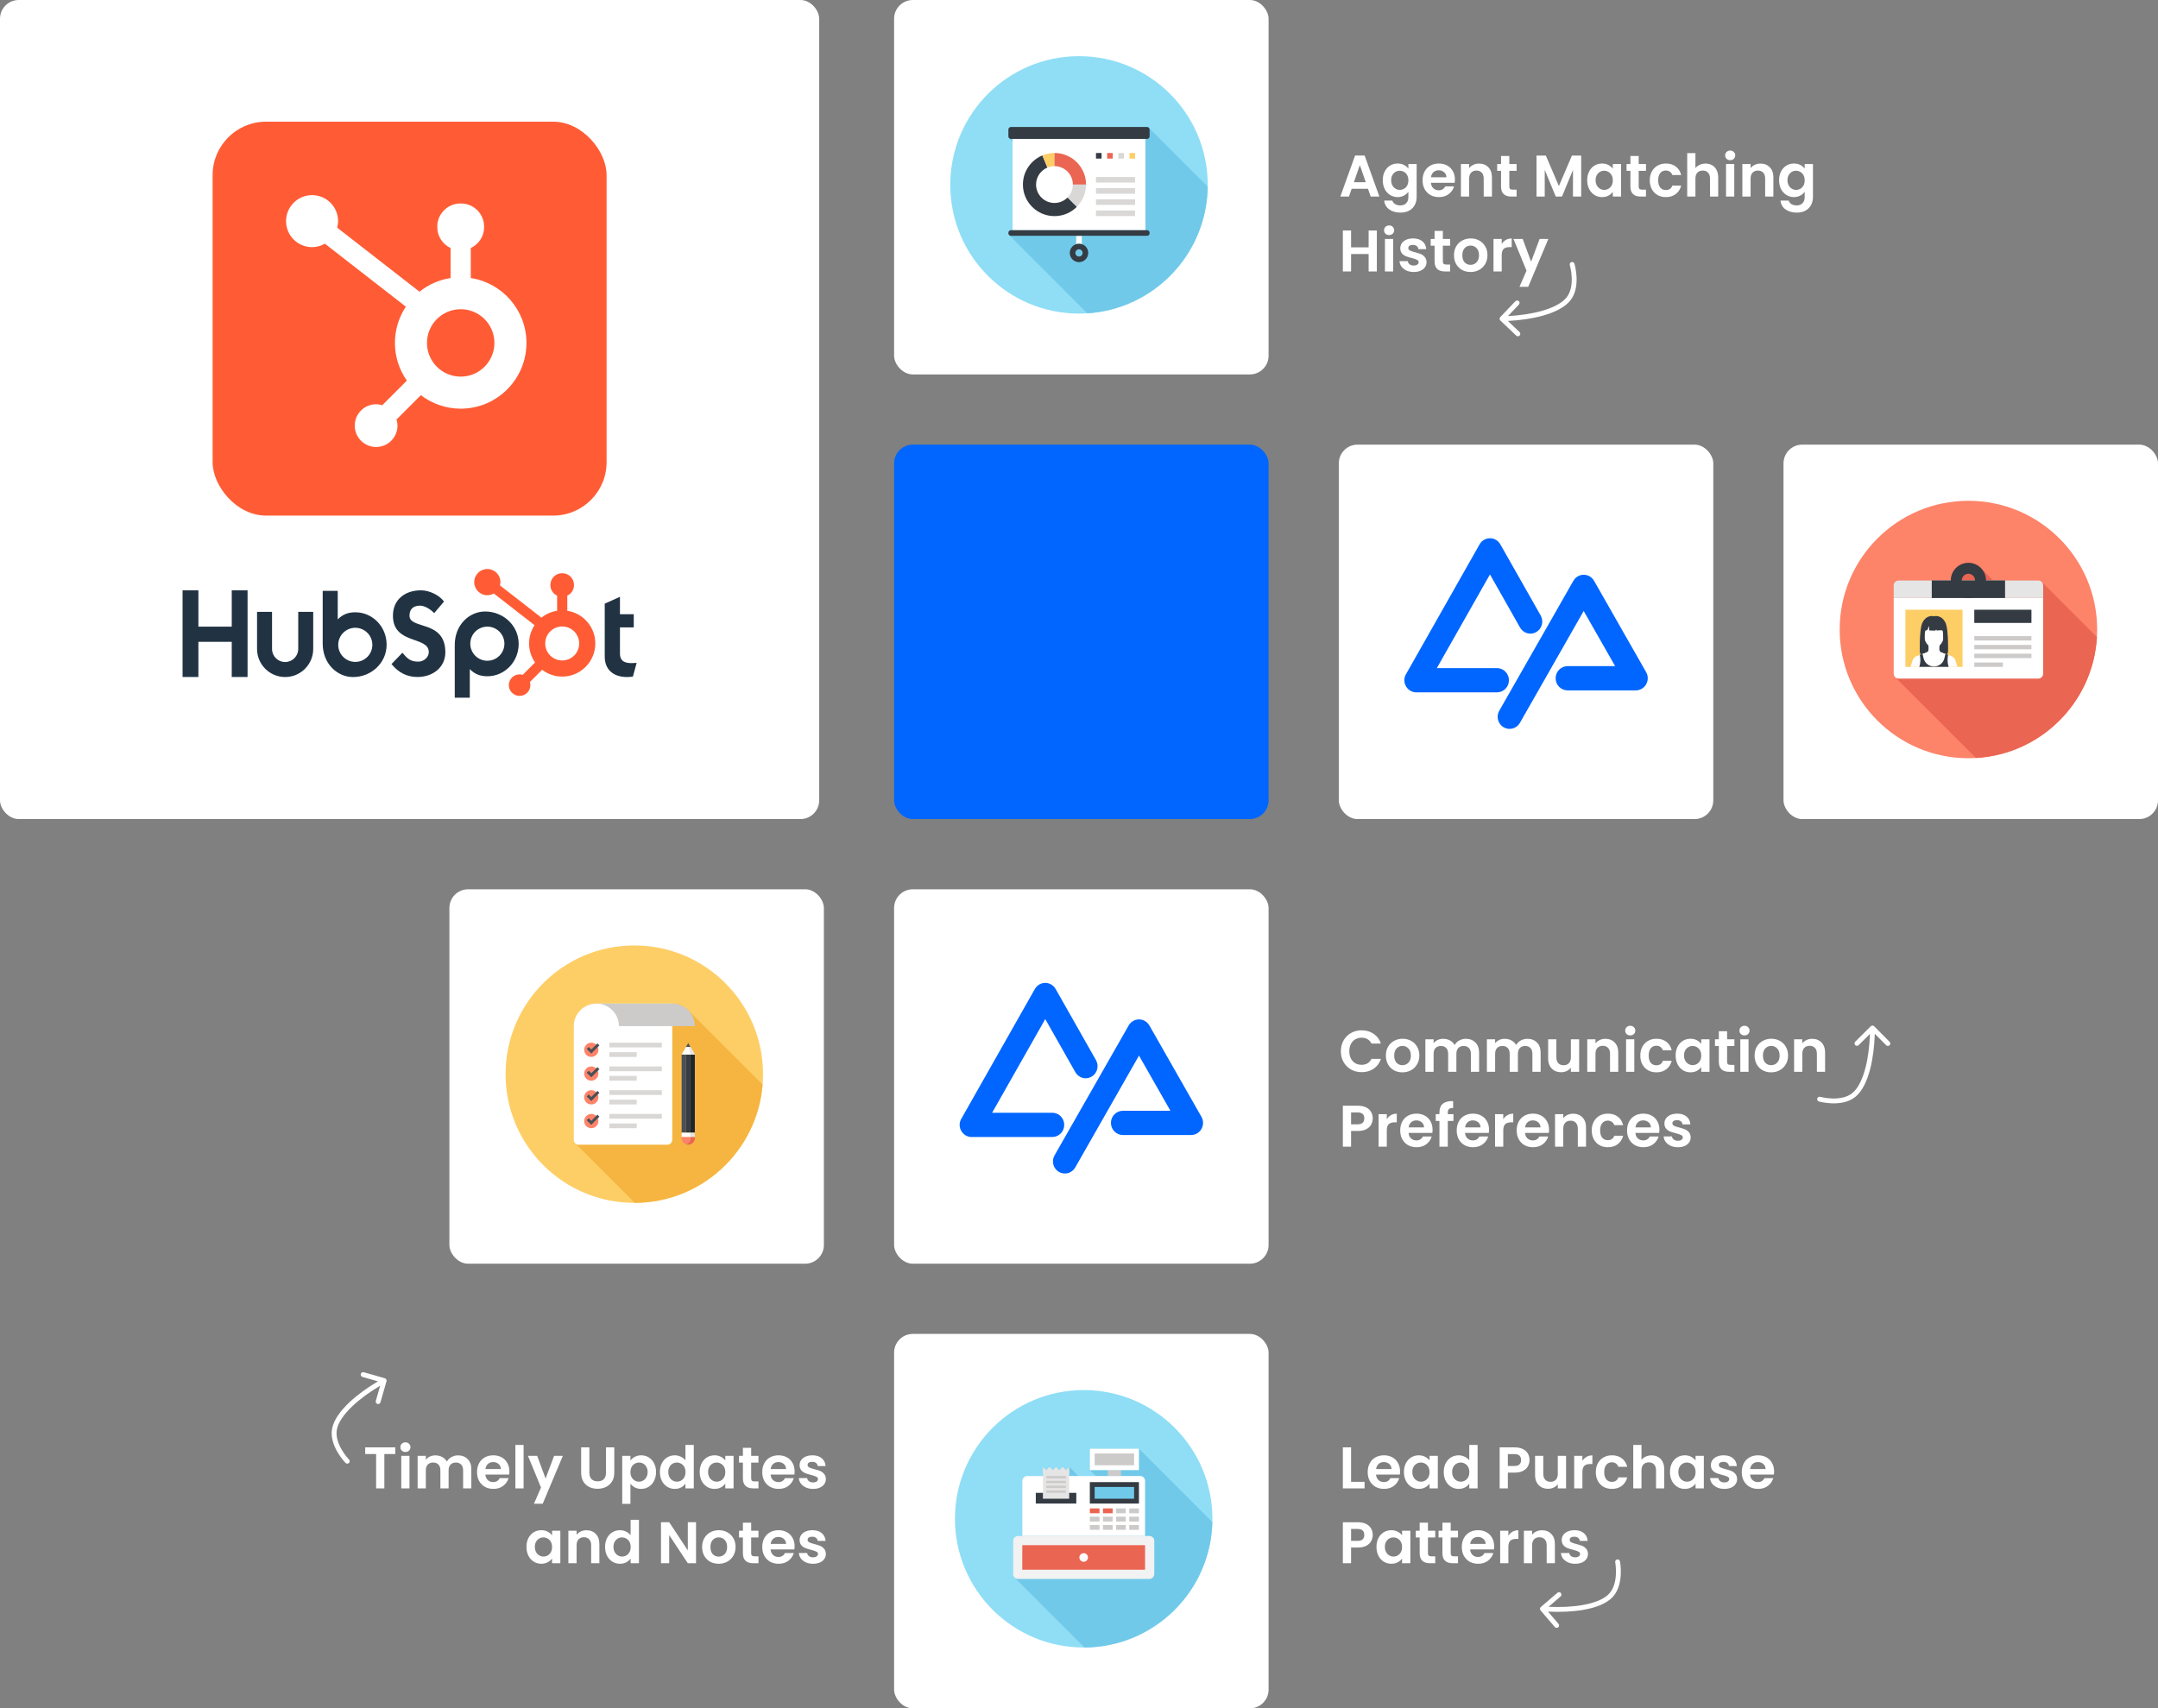 <?xml version="1.0" encoding="UTF-8"?>
<svg xmlns="http://www.w3.org/2000/svg" width="461" height="365" viewBox="0 0 461 365" fill="none">
  <rect x="0" y="0" width="461" height="365" fill="#808080" stroke="none"/>
  <g clip-path="url(#clip0_319_19464)">
    <rect width="175" height="175" rx="4" fill="white"></rect>
    <rect x="191" y="95" width="80" height="80" rx="4" fill="#0066FF"></rect>
    <rect x="96" y="190" width="80" height="80" rx="4" fill="white"></rect>
    <rect x="191" width="80" height="80" rx="4" fill="white"></rect>
    <g clip-path="url(#clip1_319_19464)">
      <path d="M230.5 67C245.688 67 258 54.688 258 39.5C258 24.312 245.688 12 230.5 12C215.312 12 203 24.312 203 39.5C203 54.688 215.312 67 230.5 67Z" fill="#8FDEF6"></path>
      <path d="M257.989 39.859L245.424 27.294C245.321 27.187 245.183 27.138 245.048 27.138H215.951C215.816 27.138 215.678 27.187 215.575 27.294C215.472 27.397 215.419 27.532 215.419 27.67V29.139C215.419 29.277 215.472 29.412 215.575 29.515L216.306 30.246V49.187H215.951C215.816 49.187 215.678 49.241 215.575 49.343C215.472 49.45 215.419 49.585 215.419 49.72V49.851C215.419 49.986 215.472 50.124 215.575 50.227L232.284 66.936C246.521 66.025 257.804 54.283 257.989 39.859Z" fill="#70C9E9"></path>
      <path d="M244.694 29.671H216.307V49.187H244.694V29.671Z" fill="white"></path>
      <path d="M231.1 50.383H229.904V52.668H231.1V50.383Z" fill="white"></path>
      <path d="M230.501 56.01C229.415 56.01 228.528 55.127 228.528 54.037C228.528 52.948 229.412 52.065 230.501 52.065C231.591 52.065 232.474 52.948 232.474 54.037C232.474 55.127 231.591 56.01 230.501 56.01ZM230.501 53.26C230.072 53.26 229.724 53.608 229.724 54.037C229.724 54.467 230.072 54.815 230.501 54.815C230.931 54.815 231.278 54.467 231.278 54.037C231.278 53.608 230.931 53.26 230.501 53.26Z" fill="#343B43"></path>
      <path d="M215.952 27.137C215.817 27.137 215.679 27.19 215.576 27.293C215.473 27.396 215.42 27.535 215.42 27.669V29.142C215.42 29.277 215.473 29.415 215.576 29.518C215.679 29.621 215.817 29.674 215.952 29.674H245.049C245.184 29.674 245.322 29.621 245.425 29.518C245.528 29.415 245.581 29.277 245.581 29.142V27.669C245.581 27.535 245.528 27.396 245.425 27.293C245.322 27.19 245.184 27.137 245.049 27.137H215.952Z" fill="#343B43"></path>
      <path d="M245.581 49.719C245.581 49.584 245.528 49.446 245.425 49.343C245.322 49.24 245.184 49.187 245.049 49.187H215.952C215.817 49.187 215.679 49.24 215.576 49.343C215.473 49.446 215.42 49.584 215.42 49.719V49.847C215.42 49.982 215.473 50.12 215.576 50.223C215.679 50.326 215.817 50.379 215.952 50.379H245.049C245.184 50.379 245.322 50.326 245.425 50.223C245.528 50.12 245.581 49.982 245.581 49.847V49.719Z" fill="#343B43"></path>
      <path d="M229.19 39.429C229.19 40.515 228.75 41.498 228.037 42.211L230.024 44.198C231.245 42.978 231.997 41.292 231.997 39.429H229.187H229.19Z" fill="#D9D8D7"></path>
      <path d="M228.038 42.214C227.328 42.924 226.345 43.364 225.26 43.364C223.088 43.364 221.328 41.604 221.328 39.432C221.328 37.793 222.329 36.392 223.755 35.799L222.68 33.205C220.239 34.216 218.518 36.626 218.518 39.432C218.518 43.155 221.537 46.174 225.26 46.174C227.119 46.174 228.808 45.422 230.029 44.202L228.041 42.214H228.038Z" fill="#343B43"></path>
      <path d="M225.259 35.497V32.687C224.347 32.687 223.475 32.871 222.68 33.202L223.755 35.795C224.22 35.604 224.727 35.497 225.259 35.497Z" fill="#FECE66"></path>
      <path d="M225.259 35.497C227.43 35.497 229.19 37.257 229.19 39.429H232.001C232.001 35.707 228.985 32.687 225.259 32.687V35.497Z" fill="#EA6552"></path>
      <path d="M235.323 32.687H234.127V33.883H235.323V32.687Z" fill="#343B43"></path>
      <path d="M237.708 32.687H236.516V33.883H237.708V32.687Z" fill="#EA6552"></path>
      <path d="M240.096 32.687H238.903V33.883H240.096V32.687Z" fill="#D9D8D7"></path>
      <path d="M242.484 32.687H241.292V33.883H242.484V32.687Z" fill="#FECE66"></path>
      <path d="M242.48 44.978H234.127V46.171H242.48V44.978Z" fill="#D9D8D7"></path>
      <path d="M242.48 42.591H234.127V43.783H242.48V42.591Z" fill="#D9D8D7"></path>
      <path d="M242.48 40.202H234.127V41.394H242.48V40.202Z" fill="#D9D8D7"></path>
      <path d="M242.48 37.815H234.127V39.007H242.48V37.815Z" fill="#D9D8D7"></path>
    </g>
    <rect x="286" y="95" width="80" height="80" rx="4" fill="white"></rect>
    <rect x="381" y="95" width="80" height="80" rx="4" fill="white"></rect>
    <g clip-path="url(#clip2_319_19464)">
      <path d="M420.5 162C435.688 162 448 149.688 448 134.5C448 119.312 435.688 107 420.5 107C405.312 107 393 119.312 393 134.5C393 149.688 405.312 162 420.5 162Z" fill="#FD8369"></path>
      <path d="M447.951 136.118L436.177 124.348C436.177 124.348 436.163 124.33 436.156 124.323C436.149 124.316 436.145 124.313 436.138 124.309C435.936 124.11 435.67 124.011 435.404 124.011H425.784L423.424 121.648L423.41 121.634C423.25 121.438 423.073 121.261 422.881 121.105L422.867 121.091C422.782 121.023 422.697 120.959 422.608 120.899C422.594 120.888 422.58 120.881 422.569 120.874C422.491 120.825 422.409 120.775 422.328 120.729C422.282 120.704 422.232 120.679 422.186 120.658C422.133 120.633 422.083 120.605 422.03 120.583C421.976 120.558 421.923 120.537 421.866 120.516C421.813 120.495 421.764 120.477 421.71 120.459C421.654 120.441 421.6 120.424 421.544 120.406C421.487 120.388 421.426 120.374 421.37 120.36C421.316 120.346 421.263 120.335 421.21 120.324C421.139 120.31 421.068 120.299 420.994 120.292C420.951 120.285 420.908 120.278 420.862 120.275C420.745 120.264 420.625 120.257 420.504 120.257C418.428 120.257 416.746 121.939 416.746 124.015H405.601C405.327 124.015 405.054 124.121 404.848 124.327C404.639 124.536 404.536 124.806 404.536 125.079V143.928C404.536 144.187 404.632 144.446 404.82 144.652C404.831 144.663 404.838 144.67 404.848 144.68C404.855 144.687 404.863 144.695 404.87 144.698L422.122 161.95C436.021 161.145 447.145 150.017 447.954 136.122L447.951 136.118Z" fill="#EA6552"></path>
      <path d="M436.468 127.769H404.532V143.925C404.532 144.198 404.635 144.471 404.844 144.677C405.054 144.886 405.324 144.989 405.597 144.989H435.403C435.676 144.989 435.95 144.886 436.155 144.677C436.365 144.468 436.468 144.198 436.468 143.925V127.769Z" fill="white"></path>
      <path d="M436.468 125.076C436.468 124.803 436.365 124.529 436.155 124.323C435.946 124.114 435.676 124.011 435.403 124.011H405.597C405.324 124.011 405.05 124.114 404.844 124.323C404.635 124.533 404.532 124.803 404.532 125.076V127.769H436.468V125.076Z" fill="#E6E5E5"></path>
      <path d="M428.327 124.011H412.672V127.769H428.327V124.011Z" fill="#343B43"></path>
      <path d="M420.5 120.253C418.424 120.253 416.742 121.935 416.742 124.011C416.742 126.087 418.424 127.769 420.5 127.769C422.576 127.769 424.258 126.087 424.258 124.011C424.258 121.935 422.576 120.253 420.5 120.253ZM420.5 125.431C419.716 125.431 419.081 124.795 419.081 124.011C419.081 123.227 419.716 122.592 420.5 122.592C421.284 122.592 421.919 123.227 421.919 124.011C421.919 124.795 421.284 125.431 420.5 125.431Z" fill="#343B43"></path>
      <path d="M419.248 130.274H407.038V142.484H419.248V130.274Z" fill="#FECE66"></path>
      <path d="M415.229 134.131H411.059L410.775 140.192H415.512L415.229 134.131Z" fill="#343B43"></path>
      <path d="M417.737 141.132C417.67 140.923 417.563 140.728 417.403 140.558C417.247 140.387 417.059 140.263 416.857 140.181L414.703 139.326C414.597 139.284 414.497 139.206 414.426 139.106C414.355 139 414.323 138.883 414.323 138.766V137.715H411.967V138.766C411.967 138.883 411.932 138.996 411.864 139.106C411.793 139.209 411.694 139.284 411.588 139.326L409.437 140.181C409.235 140.263 409.047 140.387 408.891 140.558C408.731 140.728 408.621 140.927 408.554 141.132L408.128 142.484H418.166L417.737 141.132Z" fill="white"></path>
      <path d="M410.236 140.987C410.236 141.519 410.15 142.062 410.005 142.484H416.282C416.136 142.062 416.051 141.519 416.051 140.987C416.051 140.604 416.097 140.238 416.176 139.912L415.601 139.681L415.352 140.678C415.235 141.154 414.966 141.601 414.547 141.924C414.128 142.254 413.667 142.389 413.145 142.389C412.624 142.389 412.159 142.254 411.744 141.924C411.328 141.601 411.055 141.157 410.938 140.678L410.69 139.681L410.115 139.912C410.193 140.238 410.236 140.604 410.236 140.987Z" fill="#343B43"></path>
      <path d="M413.146 132.386C411.858 132.386 410.938 133.323 410.938 135.313C410.938 136.995 411.925 138.418 413.146 138.418C414.366 138.418 415.349 136.995 415.349 135.313C415.349 133.323 414.43 132.386 413.146 132.386Z" fill="white"></path>
      <path d="M415.122 132.492H411.162C411.162 132.492 410.882 134.468 411.24 134.873C411.254 134.709 411.4 134.663 411.662 134.663C411.662 134.663 411.882 134.418 412.042 133.741C412.163 134.202 412.106 134.685 412.106 134.685C412.386 134.706 412.734 134.734 413.142 134.734C413.245 134.734 413.344 134.734 413.436 134.727C413.436 134.727 413.557 134.653 413.61 134.475C413.688 134.575 413.695 134.713 413.695 134.713C414.544 134.67 415.012 134.568 415.04 134.873C415.402 134.468 415.118 132.492 415.118 132.492H415.122Z" fill="#343B43"></path>
      <path d="M411.584 139.326C411.694 139.284 411.79 139.205 411.861 139.106C411.928 139 411.964 138.883 411.964 138.765V138.318H411.3C411.215 137.694 411.165 137.076 411.165 136.491C411.165 134.763 411.286 134.117 411.761 133.532C412.375 132.779 413.138 132.627 413.138 132.627C413.138 132.627 413.901 132.783 414.515 133.532C414.99 134.114 415.107 134.763 415.107 136.491C415.107 137.076 415.061 137.694 414.973 138.318H414.313V138.765C414.313 138.883 414.345 138.996 414.416 139.106C414.486 139.209 414.586 139.284 414.692 139.326L415.924 139.816C416.076 139.628 416.154 139.397 416.154 139.17V138.318C416.154 136.888 416.112 135.022 415.81 133.659C415.544 132.492 414.547 131.364 413.135 131.669C411.722 131.36 410.725 132.492 410.459 133.659C410.154 135.022 410.111 136.888 410.111 138.318V139.17C410.111 139.397 410.189 139.628 410.342 139.816L411.573 139.326H411.584Z" fill="#343B43"></path>
      <path d="M427.86 141.544H421.753V142.484H427.86V141.544Z" fill="#CCCBCA"></path>
      <path d="M433.963 139.667H421.753V140.607H433.963V139.667Z" fill="#CCCBCA"></path>
      <path d="M433.963 137.79H421.753V138.73H433.963V137.79Z" fill="#CCCBCA"></path>
      <path d="M433.963 135.909H421.753V136.85H433.963V135.909Z" fill="#CCCBCA"></path>
      <path d="M433.963 130.274H421.753V133.092H433.963V130.274Z" fill="#343B43"></path>
    </g>
    <rect x="191" y="190" width="80" height="80" rx="4" fill="white"></rect>
    <g clip-path="url(#clip3_319_19464)">
      <path d="M135.5 257C150.688 257 163 244.688 163 229.5C163 214.312 150.688 202 135.5 202C120.312 202 108 214.312 108 229.5C108 244.688 120.312 257 135.5 257Z" fill="#FECE66"></path>
      <path d="M162.904 231.714L147.022 215.832C146.149 214.959 144.943 214.419 143.608 214.419H127.392C124.727 214.419 122.566 216.58 122.566 219.245V243.516C122.566 243.789 122.669 244.063 122.879 244.268L135.607 256.997C149.999 256.94 161.776 245.83 162.904 231.714Z" fill="#F5B540"></path>
      <path d="M146.55 225.309H145.609V242.008H146.55V225.309Z" fill="#495057"></path>
      <path d="M147.49 225.309H146.55V242.008H147.49V225.309Z" fill="#343B43"></path>
      <path d="M148.433 225.309H147.493V242.008H148.433V225.309Z" fill="#1E262E"></path>
      <path d="M148.434 225.309L147.49 223.681H146.553L145.609 225.309H148.434Z" fill="white"></path>
      <path d="M148.434 225.309H147.494L147.178 223.681H147.49L148.434 225.309Z" fill="#E6E5E5"></path>
      <path d="M147.49 223.68L147.021 222.864L146.553 223.68H147.49Z" fill="#495057"></path>
      <path d="M148.43 242.008H147.489V242.948H148.43V242.008Z" fill="#E6E5E5"></path>
      <path d="M147.49 242.008H145.609V242.948H147.49V242.008Z" fill="white"></path>
      <path d="M148.433 243.168V242.948H147.493V243.168C147.493 243.527 147.358 243.892 147.081 244.165C146.925 244.318 146.744 244.431 146.553 244.495C146.705 244.549 146.865 244.577 147.025 244.577C147.387 244.577 147.745 244.439 148.025 244.162C148.302 243.885 148.437 243.523 148.437 243.165L148.433 243.168Z" fill="#EA6552"></path>
      <path d="M147.49 243.168V242.948H145.605V243.168C145.605 243.527 145.744 243.892 146.021 244.165C146.173 244.318 146.354 244.428 146.549 244.495C146.741 244.428 146.922 244.318 147.078 244.165C147.355 243.889 147.49 243.527 147.49 243.168Z" fill="#FD8369"></path>
      <path d="M142.543 244.581C142.817 244.581 143.09 244.478 143.296 244.268C143.505 244.059 143.608 243.789 143.608 243.516V214.419H127.388C124.723 214.419 122.562 216.58 122.562 219.245V243.516C122.562 243.789 122.665 244.063 122.875 244.268C123.084 244.478 123.354 244.581 123.627 244.581H142.54H142.543Z" fill="white"></path>
      <path d="M132.217 219.245C132.217 216.58 130.056 214.419 127.392 214.419H143.611C146.276 214.419 148.437 216.58 148.437 219.245H132.217Z" fill="#CCCBCA"></path>
      <path d="M127.836 224.298C127.836 225.139 127.154 225.82 126.313 225.82C125.472 225.82 124.791 225.139 124.791 224.298C124.791 223.457 125.472 222.776 126.313 222.776C127.154 222.776 127.836 223.457 127.836 224.298Z" fill="#FD8369"></path>
      <path d="M126.313 225.096L125.334 224.12L125.767 223.688L126.313 224.234L127.619 222.928L128.049 223.358L126.313 225.096Z" fill="#495057"></path>
      <path d="M141.386 222.776H130.17V223.791H141.386V222.776Z" fill="#D9D8D7"></path>
      <path d="M136.014 224.809H130.17V225.824H136.014V224.809Z" fill="#D9D8D7"></path>
      <path d="M127.836 229.376C127.836 230.217 127.154 230.898 126.313 230.898C125.472 230.898 124.791 230.217 124.791 229.376C124.791 228.535 125.472 227.854 126.313 227.854C127.154 227.854 127.836 228.535 127.836 229.376Z" fill="#FD8369"></path>
      <path d="M126.313 230.174L125.334 229.195L125.767 228.765L126.313 229.312L127.619 228.002L128.049 228.435L126.313 230.174Z" fill="#495057"></path>
      <path d="M141.386 227.854H130.17V228.868H141.386V227.854Z" fill="#D9D8D7"></path>
      <path d="M136.014 229.883H130.17V230.898H136.014V229.883Z" fill="#D9D8D7"></path>
      <path d="M126.313 235.972C127.154 235.972 127.836 235.291 127.836 234.45C127.836 233.609 127.154 232.928 126.313 232.928C125.473 232.928 124.791 233.609 124.791 234.45C124.791 235.291 125.473 235.972 126.313 235.972Z" fill="#FD8369"></path>
      <path d="M126.313 235.249L125.334 234.273L125.767 233.84L126.313 234.386L127.619 233.081L128.049 233.51L126.313 235.249Z" fill="#495057"></path>
      <path d="M141.386 232.928H130.17V233.943H141.386V232.928Z" fill="#D9D8D7"></path>
      <path d="M136.014 234.958H130.17V235.972H136.014V234.958Z" fill="#D9D8D7"></path>
      <path d="M127.836 239.528C127.836 240.369 127.154 241.05 126.313 241.05C125.472 241.05 124.791 240.369 124.791 239.528C124.791 238.687 125.472 238.005 126.313 238.005C127.154 238.005 127.836 238.687 127.836 239.528Z" fill="#FD8369"></path>
      <path d="M126.313 240.322L125.334 239.347L125.767 238.917L126.313 239.464L127.619 238.154L128.049 238.584L126.313 240.322Z" fill="#495057"></path>
      <path d="M141.386 238.002H130.17V239.017H141.386V238.002Z" fill="#D9D8D7"></path>
      <path d="M136.014 240.035H130.17V241.05H136.014V240.035Z" fill="#D9D8D7"></path>
    </g>
    <path d="M292.234 40.332H288.747L288.17 42H286.326L289.475 33.232H291.519L294.668 42H292.812L292.234 40.332ZM291.758 38.927L290.491 35.264L289.224 38.927H291.758ZM298.567 34.938C299.086 34.938 299.541 35.042 299.934 35.251C300.327 35.452 300.637 35.715 300.863 36.041V35.05H302.631V42.05C302.631 42.694 302.502 43.267 302.243 43.769C301.983 44.279 301.594 44.68 301.076 44.973C300.557 45.274 299.93 45.425 299.194 45.425C298.207 45.425 297.396 45.195 296.761 44.735C296.133 44.275 295.778 43.648 295.694 42.853H297.438C297.53 43.171 297.727 43.422 298.028 43.606C298.337 43.798 298.709 43.894 299.144 43.894C299.654 43.894 300.068 43.739 300.386 43.43C300.704 43.129 300.863 42.669 300.863 42.05V40.971C300.637 41.297 300.323 41.569 299.922 41.787C299.529 42.004 299.077 42.113 298.567 42.113C297.982 42.113 297.446 41.962 296.961 41.661C296.476 41.36 296.092 40.938 295.807 40.394C295.531 39.842 295.393 39.211 295.393 38.5C295.393 37.798 295.531 37.175 295.807 36.631C296.092 36.087 296.472 35.669 296.949 35.377C297.434 35.084 297.973 34.938 298.567 34.938ZM300.863 38.525C300.863 38.099 300.779 37.735 300.612 37.434C300.445 37.124 300.219 36.89 299.934 36.731C299.65 36.564 299.345 36.48 299.019 36.48C298.692 36.48 298.391 36.56 298.115 36.719C297.839 36.878 297.614 37.112 297.438 37.421C297.271 37.722 297.187 38.082 297.187 38.5C297.187 38.918 297.271 39.286 297.438 39.604C297.614 39.913 297.839 40.152 298.115 40.319C298.4 40.486 298.701 40.57 299.019 40.57C299.345 40.57 299.65 40.49 299.934 40.332C300.219 40.164 300.445 39.93 300.612 39.629C300.779 39.32 300.863 38.952 300.863 38.525ZM310.807 38.375C310.807 38.626 310.79 38.851 310.757 39.052H305.676C305.718 39.554 305.894 39.947 306.203 40.231C306.513 40.516 306.893 40.658 307.345 40.658C307.997 40.658 308.461 40.378 308.737 39.817H310.631C310.431 40.486 310.046 41.038 309.477 41.473C308.909 41.9 308.21 42.113 307.382 42.113C306.713 42.113 306.111 41.967 305.576 41.674C305.049 41.373 304.635 40.95 304.334 40.407C304.041 39.863 303.895 39.236 303.895 38.525C303.895 37.806 304.041 37.175 304.334 36.631C304.627 36.087 305.037 35.669 305.563 35.377C306.09 35.084 306.697 34.938 307.382 34.938C308.043 34.938 308.633 35.08 309.151 35.364C309.678 35.648 310.083 36.054 310.368 36.581C310.661 37.099 310.807 37.697 310.807 38.375ZM308.988 37.873C308.98 37.421 308.817 37.062 308.499 36.794C308.181 36.518 307.792 36.38 307.332 36.38C306.897 36.38 306.529 36.514 306.228 36.782C305.936 37.041 305.756 37.405 305.689 37.873H308.988ZM315.94 34.95C316.768 34.95 317.437 35.214 317.947 35.74C318.457 36.259 318.712 36.986 318.712 37.923V42H316.956V38.161C316.956 37.609 316.818 37.187 316.542 36.895C316.266 36.593 315.89 36.443 315.413 36.443C314.928 36.443 314.543 36.593 314.259 36.895C313.983 37.187 313.845 37.609 313.845 38.161V42H312.089V35.05H313.845V35.916C314.079 35.615 314.376 35.381 314.736 35.214C315.104 35.038 315.505 34.95 315.94 34.95ZM322.427 36.493V39.855C322.427 40.089 322.481 40.261 322.59 40.369C322.707 40.47 322.899 40.52 323.167 40.52H323.982V42H322.878C321.398 42 320.658 41.281 320.658 39.842V36.493H319.83V35.05H320.658V33.332H322.427V35.05H323.982V36.493H322.427ZM337.781 33.244V42H336.024V36.305L333.679 42H332.349L329.991 36.305V42H328.235V33.244H330.229L333.014 39.755L335.799 33.244H337.781ZM339.065 38.5C339.065 37.798 339.203 37.175 339.479 36.631C339.764 36.087 340.144 35.669 340.621 35.377C341.106 35.084 341.645 34.938 342.239 34.938C342.758 34.938 343.209 35.042 343.594 35.251C343.987 35.46 344.3 35.724 344.535 36.041V35.05H346.303V42H344.535V40.984C344.309 41.31 343.995 41.582 343.594 41.799C343.201 42.008 342.745 42.113 342.227 42.113C341.641 42.113 341.106 41.962 340.621 41.661C340.144 41.36 339.764 40.938 339.479 40.394C339.203 39.842 339.065 39.211 339.065 38.5ZM344.535 38.525C344.535 38.099 344.451 37.735 344.284 37.434C344.117 37.124 343.891 36.89 343.606 36.731C343.322 36.564 343.017 36.48 342.691 36.48C342.364 36.48 342.063 36.56 341.787 36.719C341.511 36.878 341.286 37.112 341.11 37.421C340.943 37.722 340.859 38.082 340.859 38.5C340.859 38.918 340.943 39.286 341.11 39.604C341.286 39.913 341.511 40.152 341.787 40.319C342.072 40.486 342.373 40.57 342.691 40.57C343.017 40.57 343.322 40.49 343.606 40.332C343.891 40.164 344.117 39.93 344.284 39.629C344.451 39.32 344.535 38.952 344.535 38.525ZM350.063 36.493V39.855C350.063 40.089 350.118 40.261 350.226 40.369C350.343 40.47 350.536 40.52 350.803 40.52H351.619V42H350.515C349.035 42 348.295 41.281 348.295 39.842V36.493H347.467V35.05H348.295V33.332H350.063V35.05H351.619V36.493H350.063ZM352.43 38.525C352.43 37.806 352.577 37.179 352.869 36.644C353.162 36.1 353.568 35.682 354.086 35.389C354.605 35.088 355.198 34.938 355.867 34.938C356.729 34.938 357.44 35.155 358 35.59C358.569 36.016 358.949 36.618 359.142 37.396H357.247C357.147 37.095 356.976 36.861 356.733 36.694C356.499 36.518 356.206 36.43 355.855 36.43C355.353 36.43 354.956 36.614 354.663 36.982C354.371 37.342 354.224 37.856 354.224 38.525C354.224 39.186 354.371 39.7 354.663 40.068C354.956 40.428 355.353 40.608 355.855 40.608C356.566 40.608 357.03 40.29 357.247 39.654H359.142C358.949 40.407 358.569 41.005 358 41.448C357.431 41.891 356.72 42.113 355.867 42.113C355.198 42.113 354.605 41.967 354.086 41.674C353.568 41.373 353.162 40.955 352.869 40.419C352.577 39.876 352.43 39.245 352.43 38.525ZM364.342 34.95C364.869 34.95 365.337 35.067 365.747 35.301C366.157 35.527 366.474 35.866 366.7 36.318C366.934 36.761 367.051 37.296 367.051 37.923V42H365.295V38.161C365.295 37.609 365.157 37.187 364.881 36.895C364.605 36.593 364.229 36.443 363.752 36.443C363.267 36.443 362.883 36.593 362.598 36.895C362.322 37.187 362.184 37.609 362.184 38.161V42H360.428V32.717H362.184V35.916C362.41 35.615 362.711 35.381 363.087 35.214C363.464 35.038 363.882 34.95 364.342 34.95ZM369.612 34.223C369.303 34.223 369.043 34.126 368.834 33.934C368.634 33.733 368.533 33.487 368.533 33.194C368.533 32.901 368.634 32.659 368.834 32.466C369.043 32.266 369.303 32.165 369.612 32.165C369.922 32.165 370.177 32.266 370.377 32.466C370.586 32.659 370.691 32.901 370.691 33.194C370.691 33.487 370.586 33.733 370.377 33.934C370.177 34.126 369.922 34.223 369.612 34.223ZM370.478 35.05V42H368.721V35.05H370.478ZM376.064 34.95C376.892 34.95 377.561 35.214 378.071 35.74C378.581 36.259 378.836 36.986 378.836 37.923V42H377.08V38.161C377.08 37.609 376.942 37.187 376.666 36.895C376.39 36.593 376.014 36.443 375.537 36.443C375.052 36.443 374.667 36.593 374.383 36.895C374.107 37.187 373.969 37.609 373.969 38.161V42H372.213V35.05H373.969V35.916C374.203 35.615 374.5 35.381 374.86 35.214C375.228 35.038 375.629 34.95 376.064 34.95ZM383.228 34.938C383.747 34.938 384.203 35.042 384.596 35.251C384.989 35.452 385.298 35.715 385.524 36.041V35.05H387.293V42.05C387.293 42.694 387.163 43.267 386.904 43.769C386.644 44.279 386.256 44.68 385.737 44.973C385.219 45.274 384.591 45.425 383.855 45.425C382.869 45.425 382.057 45.195 381.422 44.735C380.795 44.275 380.439 43.648 380.356 42.853H382.099C382.191 43.171 382.388 43.422 382.689 43.606C382.998 43.798 383.37 43.894 383.805 43.894C384.315 43.894 384.729 43.739 385.047 43.43C385.365 43.129 385.524 42.669 385.524 42.05V40.971C385.298 41.297 384.984 41.569 384.583 41.787C384.19 42.004 383.738 42.113 383.228 42.113C382.643 42.113 382.108 41.962 381.623 41.661C381.138 41.36 380.753 40.938 380.469 40.394C380.193 39.842 380.055 39.211 380.055 38.5C380.055 37.798 380.193 37.175 380.469 36.631C380.753 36.087 381.133 35.669 381.61 35.377C382.095 35.084 382.635 34.938 383.228 34.938ZM385.524 38.525C385.524 38.099 385.44 37.735 385.273 37.434C385.106 37.124 384.88 36.89 384.596 36.731C384.311 36.564 384.006 36.48 383.68 36.48C383.354 36.48 383.053 36.56 382.777 36.719C382.501 36.878 382.275 37.112 382.099 37.421C381.932 37.722 381.848 38.082 381.848 38.5C381.848 38.918 381.932 39.286 382.099 39.604C382.275 39.913 382.501 40.152 382.777 40.319C383.061 40.486 383.362 40.57 383.68 40.57C384.006 40.57 384.311 40.49 384.596 40.332C384.88 40.164 385.106 39.93 385.273 39.629C385.44 39.32 385.524 38.952 385.524 38.525ZM294.129 49.244V58H292.372V54.274H288.622V58H286.866V49.244H288.622V52.844H292.372V49.244H294.129ZM296.748 50.223C296.438 50.223 296.179 50.126 295.97 49.934C295.769 49.733 295.669 49.487 295.669 49.194C295.669 48.901 295.769 48.659 295.97 48.466C296.179 48.266 296.438 48.165 296.748 48.165C297.057 48.165 297.312 48.266 297.513 48.466C297.722 48.659 297.827 48.901 297.827 49.194C297.827 49.487 297.722 49.733 297.513 49.934C297.312 50.126 297.057 50.223 296.748 50.223ZM297.613 51.05V58H295.857V51.05H297.613ZM302.008 58.113C301.439 58.113 300.929 58.013 300.477 57.812C300.026 57.603 299.666 57.323 299.399 56.971C299.139 56.62 298.997 56.231 298.972 55.805H300.741C300.774 56.072 300.904 56.294 301.13 56.47C301.364 56.645 301.652 56.733 301.995 56.733C302.33 56.733 302.589 56.666 302.773 56.532C302.965 56.398 303.062 56.227 303.062 56.018C303.062 55.792 302.945 55.625 302.71 55.516C302.485 55.399 302.121 55.274 301.619 55.14C301.101 55.014 300.674 54.885 300.34 54.751C300.013 54.617 299.729 54.412 299.487 54.136C299.252 53.86 299.135 53.488 299.135 53.02C299.135 52.635 299.244 52.284 299.461 51.966C299.687 51.648 300.005 51.398 300.415 51.214C300.833 51.03 301.322 50.938 301.882 50.938C302.71 50.938 303.371 51.147 303.864 51.565C304.358 51.975 304.63 52.531 304.68 53.233H302.999C302.974 52.957 302.857 52.74 302.648 52.581C302.447 52.414 302.175 52.33 301.832 52.33C301.514 52.33 301.268 52.389 301.092 52.506C300.925 52.623 300.841 52.786 300.841 52.995C300.841 53.229 300.958 53.409 301.193 53.534C301.427 53.651 301.79 53.773 302.284 53.898C302.786 54.023 303.2 54.153 303.526 54.287C303.852 54.421 304.132 54.63 304.366 54.914C304.609 55.19 304.734 55.558 304.743 56.018C304.743 56.419 304.63 56.779 304.404 57.097C304.186 57.415 303.869 57.666 303.45 57.849C303.041 58.025 302.56 58.113 302.008 58.113ZM308.229 52.493V55.855C308.229 56.089 308.283 56.261 308.392 56.369C308.509 56.47 308.701 56.52 308.969 56.52H309.784V58H308.68C307.2 58 306.46 57.281 306.46 55.842V52.493H305.632V51.05H306.46V49.332H308.229V51.05H309.784V52.493H308.229ZM314.133 58.113C313.464 58.113 312.862 57.967 312.327 57.674C311.792 57.373 311.369 56.95 311.06 56.407C310.759 55.863 310.608 55.236 310.608 54.525C310.608 53.814 310.763 53.187 311.073 52.644C311.39 52.1 311.821 51.682 312.365 51.389C312.908 51.088 313.514 50.938 314.184 50.938C314.853 50.938 315.459 51.088 316.002 51.389C316.546 51.682 316.973 52.1 317.282 52.644C317.6 53.187 317.759 53.814 317.759 54.525C317.759 55.236 317.596 55.863 317.269 56.407C316.952 56.95 316.517 57.373 315.965 57.674C315.421 57.967 314.811 58.113 314.133 58.113ZM314.133 56.583C314.451 56.583 314.748 56.507 315.024 56.357C315.308 56.198 315.534 55.964 315.701 55.654C315.869 55.345 315.952 54.968 315.952 54.525C315.952 53.865 315.777 53.359 315.425 53.007C315.083 52.648 314.66 52.468 314.158 52.468C313.657 52.468 313.234 52.648 312.891 53.007C312.557 53.359 312.39 53.865 312.39 54.525C312.39 55.186 312.553 55.696 312.879 56.056C313.213 56.407 313.632 56.583 314.133 56.583ZM320.803 52.129C321.029 51.761 321.322 51.473 321.681 51.264C322.049 51.055 322.467 50.95 322.936 50.95V52.794H322.471C321.919 52.794 321.501 52.924 321.217 53.183C320.941 53.442 320.803 53.894 320.803 54.538V58H319.047V51.05H320.803V52.129ZM330.767 51.05L326.464 61.287H324.595L326.1 57.824L323.316 51.05H325.285L327.079 55.905L328.898 51.05H330.767Z" fill="white"></path>
    <path d="M286.439 224.61C286.439 223.748 286.631 222.979 287.016 222.301C287.409 221.616 287.94 221.085 288.609 220.708C289.287 220.324 290.043 220.131 290.88 220.131C291.858 220.131 292.715 220.382 293.451 220.884C294.187 221.386 294.702 222.08 294.994 222.966H292.975C292.774 222.548 292.49 222.234 292.122 222.025C291.762 221.816 291.344 221.712 290.867 221.712C290.357 221.712 289.901 221.833 289.5 222.076C289.107 222.31 288.797 222.644 288.572 223.079C288.354 223.514 288.245 224.024 288.245 224.61C288.245 225.187 288.354 225.697 288.572 226.14C288.797 226.575 289.107 226.913 289.5 227.156C289.901 227.39 290.357 227.507 290.867 227.507C291.344 227.507 291.762 227.403 292.122 227.194C292.49 226.976 292.774 226.658 292.975 226.24H294.994C294.702 227.135 294.187 227.833 293.451 228.335C292.724 228.829 291.867 229.075 290.88 229.075C290.043 229.075 289.287 228.887 288.609 228.511C287.94 228.126 287.409 227.595 287.016 226.918C286.631 226.24 286.439 225.471 286.439 224.61ZM299.58 229.113C298.911 229.113 298.309 228.967 297.774 228.674C297.239 228.373 296.816 227.95 296.507 227.407C296.206 226.863 296.055 226.236 296.055 225.525C296.055 224.814 296.21 224.187 296.519 223.644C296.837 223.1 297.268 222.682 297.811 222.389C298.355 222.088 298.961 221.938 299.63 221.938C300.299 221.938 300.906 222.088 301.449 222.389C301.993 222.682 302.419 223.1 302.729 223.644C303.046 224.187 303.205 224.814 303.205 225.525C303.205 226.236 303.042 226.863 302.716 227.407C302.398 227.95 301.963 228.373 301.412 228.674C300.868 228.967 300.257 229.113 299.58 229.113ZM299.58 227.583C299.898 227.583 300.195 227.507 300.471 227.357C300.755 227.198 300.981 226.964 301.148 226.654C301.315 226.345 301.399 225.968 301.399 225.525C301.399 224.865 301.223 224.359 300.872 224.007C300.529 223.648 300.107 223.468 299.605 223.468C299.103 223.468 298.681 223.648 298.338 224.007C298.004 224.359 297.836 224.865 297.836 225.525C297.836 226.186 298 226.696 298.326 227.056C298.66 227.407 299.078 227.583 299.58 227.583ZM313.124 221.95C313.977 221.95 314.663 222.214 315.181 222.74C315.708 223.259 315.972 223.986 315.972 224.923V229H314.215V225.161C314.215 224.618 314.077 224.204 313.801 223.92C313.525 223.627 313.149 223.481 312.672 223.481C312.196 223.481 311.815 223.627 311.531 223.92C311.255 224.204 311.117 224.618 311.117 225.161V229H309.361V225.161C309.361 224.618 309.223 224.204 308.947 223.92C308.671 223.627 308.295 223.481 307.818 223.481C307.333 223.481 306.948 223.627 306.664 223.92C306.388 224.204 306.25 224.618 306.25 225.161V229H304.494V222.051H306.25V222.891C306.476 222.598 306.764 222.368 307.115 222.201C307.475 222.034 307.868 221.95 308.295 221.95C308.838 221.95 309.323 222.067 309.75 222.301C310.176 222.527 310.506 222.853 310.741 223.28C310.966 222.878 311.293 222.556 311.719 222.314C312.154 222.071 312.622 221.95 313.124 221.95ZM326.269 221.95C327.122 221.95 327.807 222.214 328.326 222.74C328.853 223.259 329.116 223.986 329.116 224.923V229H327.36V225.161C327.36 224.618 327.222 224.204 326.946 223.92C326.67 223.627 326.294 223.481 325.817 223.481C325.34 223.481 324.96 223.627 324.675 223.92C324.399 224.204 324.261 224.618 324.261 225.161V229H322.505V225.161C322.505 224.618 322.367 224.204 322.091 223.92C321.815 223.627 321.439 223.481 320.962 223.481C320.477 223.481 320.093 223.627 319.808 223.92C319.532 224.204 319.394 224.618 319.394 225.161V229H317.638V222.051H319.394V222.891C319.62 222.598 319.909 222.368 320.26 222.201C320.619 222.034 321.012 221.95 321.439 221.95C321.983 221.95 322.468 222.067 322.894 222.301C323.321 222.527 323.651 222.853 323.885 223.28C324.111 222.878 324.437 222.556 324.864 222.314C325.298 222.071 325.767 221.95 326.269 221.95ZM337.343 222.051V229H335.574V228.122C335.349 228.423 335.052 228.661 334.684 228.837C334.324 229.004 333.931 229.088 333.505 229.088C332.961 229.088 332.48 228.975 332.062 228.749C331.644 228.515 331.314 228.176 331.071 227.733C330.837 227.281 330.72 226.746 330.72 226.127V222.051H332.476V225.876C332.476 226.428 332.614 226.855 332.89 227.156C333.166 227.449 333.542 227.595 334.019 227.595C334.504 227.595 334.885 227.449 335.16 227.156C335.436 226.855 335.574 226.428 335.574 225.876V222.051H337.343ZM342.927 221.95C343.755 221.95 344.424 222.214 344.934 222.74C345.444 223.259 345.699 223.986 345.699 224.923V229H343.943V225.161C343.943 224.61 343.805 224.187 343.529 223.895C343.253 223.593 342.877 223.443 342.4 223.443C341.915 223.443 341.53 223.593 341.246 223.895C340.97 224.187 340.832 224.61 340.832 225.161V229H339.076V222.051H340.832V222.916C341.066 222.615 341.363 222.381 341.723 222.214C342.091 222.038 342.492 221.95 342.927 221.95ZM348.26 221.223C347.951 221.223 347.691 221.126 347.482 220.934C347.282 220.733 347.181 220.487 347.181 220.194C347.181 219.901 347.282 219.659 347.482 219.466C347.691 219.266 347.951 219.165 348.26 219.165C348.569 219.165 348.824 219.266 349.025 219.466C349.234 219.659 349.339 219.901 349.339 220.194C349.339 220.487 349.234 220.733 349.025 220.934C348.824 221.126 348.569 221.223 348.26 221.223ZM349.126 222.051V229H347.369V222.051H349.126ZM350.409 225.525C350.409 224.806 350.555 224.179 350.848 223.644C351.141 223.1 351.546 222.682 352.065 222.389C352.583 222.088 353.177 221.938 353.846 221.938C354.708 221.938 355.418 222.155 355.979 222.59C356.547 223.016 356.928 223.619 357.12 224.396H355.226C355.126 224.095 354.954 223.861 354.712 223.694C354.478 223.518 354.185 223.43 353.834 223.43C353.332 223.43 352.935 223.614 352.642 223.982C352.349 224.342 352.203 224.856 352.203 225.525C352.203 226.186 352.349 226.7 352.642 227.068C352.935 227.428 353.332 227.608 353.834 227.608C354.544 227.608 355.009 227.29 355.226 226.654H357.12C356.928 227.407 356.547 228.005 355.979 228.448C355.41 228.891 354.699 229.113 353.846 229.113C353.177 229.113 352.583 228.967 352.065 228.674C351.546 228.373 351.141 227.955 350.848 227.419C350.555 226.876 350.409 226.244 350.409 225.525ZM357.955 225.5C357.955 224.798 358.093 224.175 358.369 223.631C358.653 223.087 359.034 222.669 359.511 222.377C359.996 222.084 360.535 221.938 361.129 221.938C361.647 221.938 362.099 222.042 362.484 222.251C362.877 222.46 363.19 222.724 363.424 223.041V222.051H365.193V229H363.424V227.984C363.199 228.31 362.885 228.582 362.484 228.799C362.091 229.008 361.635 229.113 361.116 229.113C360.531 229.113 359.996 228.962 359.511 228.661C359.034 228.36 358.653 227.938 358.369 227.394C358.093 226.842 357.955 226.211 357.955 225.5ZM363.424 225.525C363.424 225.099 363.341 224.735 363.174 224.434C363.006 224.124 362.781 223.89 362.496 223.731C362.212 223.564 361.907 223.481 361.58 223.481C361.254 223.481 360.953 223.56 360.677 223.719C360.401 223.878 360.176 224.112 360 224.421C359.833 224.722 359.749 225.082 359.749 225.5C359.749 225.918 359.833 226.286 360 226.604C360.176 226.913 360.401 227.152 360.677 227.319C360.962 227.486 361.263 227.57 361.58 227.57C361.907 227.57 362.212 227.491 362.496 227.332C362.781 227.164 363.006 226.93 363.174 226.629C363.341 226.32 363.424 225.952 363.424 225.525ZM368.953 223.493V226.855C368.953 227.089 369.008 227.261 369.116 227.369C369.233 227.47 369.426 227.52 369.693 227.52H370.509V229H369.405C367.925 229 367.184 228.281 367.184 226.842V223.493H366.356V222.051H367.184V220.332H368.953V222.051H370.509V223.493H368.953ZM372.662 221.223C372.353 221.223 372.094 221.126 371.885 220.934C371.684 220.733 371.584 220.487 371.584 220.194C371.584 219.901 371.684 219.659 371.885 219.466C372.094 219.266 372.353 219.165 372.662 219.165C372.972 219.165 373.227 219.266 373.428 219.466C373.637 219.659 373.741 219.901 373.741 220.194C373.741 220.487 373.637 220.733 373.428 220.934C373.227 221.126 372.972 221.223 372.662 221.223ZM373.528 222.051V229H371.772V222.051H373.528ZM378.349 229.113C377.68 229.113 377.078 228.967 376.543 228.674C376.007 228.373 375.585 227.95 375.276 227.407C374.975 226.863 374.824 226.236 374.824 225.525C374.824 224.814 374.979 224.187 375.288 223.644C375.606 223.1 376.037 222.682 376.58 222.389C377.124 222.088 377.73 221.938 378.399 221.938C379.068 221.938 379.674 222.088 380.218 222.389C380.762 222.682 381.188 223.1 381.498 223.644C381.815 224.187 381.974 224.814 381.974 225.525C381.974 226.236 381.811 226.863 381.485 227.407C381.167 227.95 380.732 228.373 380.18 228.674C379.637 228.967 379.026 229.113 378.349 229.113ZM378.349 227.583C378.667 227.583 378.964 227.507 379.24 227.357C379.524 227.198 379.75 226.964 379.917 226.654C380.084 226.345 380.168 225.968 380.168 225.525C380.168 224.865 379.992 224.359 379.641 224.007C379.298 223.648 378.876 223.468 378.374 223.468C377.872 223.468 377.45 223.648 377.107 224.007C376.773 224.359 376.605 224.865 376.605 225.525C376.605 226.186 376.768 226.696 377.095 227.056C377.429 227.407 377.847 227.583 378.349 227.583ZM387.114 221.95C387.941 221.95 388.61 222.214 389.121 222.74C389.631 223.259 389.886 223.986 389.886 224.923V229H388.13V225.161C388.13 224.61 387.992 224.187 387.716 223.895C387.44 223.593 387.063 223.443 386.587 223.443C386.102 223.443 385.717 223.593 385.433 223.895C385.157 224.187 385.019 224.61 385.019 225.161V229H383.262V222.051H385.019V222.916C385.253 222.615 385.55 222.381 385.909 222.214C386.277 222.038 386.679 221.95 387.114 221.95ZM293.251 238.954C293.251 239.422 293.138 239.861 292.912 240.271C292.694 240.681 292.347 241.011 291.871 241.262C291.402 241.513 290.809 241.638 290.089 241.638H288.622V245H286.866V236.244H290.089C290.767 236.244 291.344 236.361 291.821 236.595C292.297 236.83 292.653 237.152 292.887 237.561C293.129 237.971 293.251 238.435 293.251 238.954ZM290.014 240.221C290.499 240.221 290.859 240.112 291.093 239.895C291.327 239.669 291.444 239.355 291.444 238.954C291.444 238.101 290.968 237.674 290.014 237.674H288.622V240.221H290.014ZM296.254 239.129C296.479 238.761 296.772 238.473 297.132 238.264C297.5 238.055 297.918 237.95 298.386 237.95V239.794H297.922C297.37 239.794 296.952 239.924 296.668 240.183C296.392 240.442 296.254 240.894 296.254 241.538V245H294.497V238.051H296.254V239.129ZM306.029 241.375C306.029 241.626 306.013 241.851 305.979 242.052H300.899C300.941 242.554 301.116 242.947 301.426 243.231C301.735 243.516 302.115 243.658 302.567 243.658C303.219 243.658 303.684 243.378 303.959 242.817H305.854C305.653 243.486 305.268 244.038 304.7 244.473C304.131 244.9 303.433 245.113 302.605 245.113C301.936 245.113 301.334 244.967 300.798 244.674C300.271 244.373 299.858 243.95 299.556 243.407C299.264 242.863 299.117 242.236 299.117 241.525C299.117 240.806 299.264 240.175 299.556 239.631C299.849 239.087 300.259 238.669 300.786 238.377C301.313 238.084 301.919 237.938 302.605 237.938C303.265 237.938 303.855 238.08 304.373 238.364C304.9 238.648 305.306 239.054 305.59 239.581C305.883 240.099 306.029 240.697 306.029 241.375ZM304.21 240.873C304.202 240.421 304.039 240.062 303.721 239.794C303.403 239.518 303.014 239.38 302.555 239.38C302.12 239.38 301.752 239.514 301.451 239.782C301.158 240.041 300.978 240.405 300.911 240.873H304.21ZM310.497 239.493H309.281V245H307.499V239.493H306.709V238.051H307.499V237.699C307.499 236.846 307.742 236.219 308.227 235.818C308.712 235.416 309.444 235.228 310.422 235.253V236.733C309.996 236.725 309.699 236.796 309.531 236.947C309.364 237.097 309.281 237.369 309.281 237.762V238.051H310.497V239.493ZM318.096 241.375C318.096 241.626 318.079 241.851 318.046 242.052H312.965C313.007 242.554 313.183 242.947 313.492 243.231C313.801 243.516 314.182 243.658 314.634 243.658C315.286 243.658 315.75 243.378 316.026 242.817H317.92C317.719 243.486 317.335 244.038 316.766 244.473C316.197 244.9 315.499 245.113 314.671 245.113C314.002 245.113 313.4 244.967 312.865 244.674C312.338 244.373 311.924 243.95 311.623 243.407C311.33 242.863 311.184 242.236 311.184 241.525C311.184 240.806 311.33 240.175 311.623 239.631C311.916 239.087 312.325 238.669 312.852 238.377C313.379 238.084 313.985 237.938 314.671 237.938C315.332 237.938 315.921 238.08 316.44 238.364C316.967 238.648 317.372 239.054 317.657 239.581C317.949 240.099 318.096 240.697 318.096 241.375ZM316.277 240.873C316.268 240.421 316.105 240.062 315.788 239.794C315.47 239.518 315.081 239.38 314.621 239.38C314.186 239.38 313.818 239.514 313.517 239.782C313.224 240.041 313.045 240.405 312.978 240.873H316.277ZM321.134 239.129C321.36 238.761 321.652 238.473 322.012 238.264C322.38 238.055 322.798 237.95 323.266 237.95V239.794H322.802C322.25 239.794 321.832 239.924 321.548 240.183C321.272 240.442 321.134 240.894 321.134 241.538V245H319.378V238.051H321.134V239.129ZM330.909 241.375C330.909 241.626 330.893 241.851 330.859 242.052H325.779C325.821 242.554 325.996 242.947 326.306 243.231C326.615 243.516 326.996 243.658 327.447 243.658C328.1 243.658 328.564 243.378 328.84 242.817H330.734C330.533 243.486 330.148 244.038 329.58 244.473C329.011 244.9 328.313 245.113 327.485 245.113C326.816 245.113 326.214 244.967 325.679 244.674C325.152 244.373 324.738 243.95 324.437 243.407C324.144 242.863 323.998 242.236 323.998 241.525C323.998 240.806 324.144 240.175 324.437 239.631C324.729 239.087 325.139 238.669 325.666 238.377C326.193 238.084 326.799 237.938 327.485 237.938C328.146 237.938 328.735 238.08 329.254 238.364C329.78 238.648 330.186 239.054 330.47 239.581C330.763 240.099 330.909 240.697 330.909 241.375ZM329.091 240.873C329.082 240.421 328.919 240.062 328.601 239.794C328.284 239.518 327.895 239.38 327.435 239.38C327 239.38 326.632 239.514 326.331 239.782C326.038 240.041 325.858 240.405 325.791 240.873H329.091ZM336.042 237.95C336.87 237.95 337.539 238.214 338.049 238.74C338.56 239.259 338.815 239.986 338.815 240.923V245H337.058V241.161C337.058 240.61 336.921 240.187 336.645 239.895C336.369 239.593 335.992 239.443 335.516 239.443C335.031 239.443 334.646 239.593 334.361 239.895C334.086 240.187 333.948 240.61 333.948 241.161V245H332.191V238.051H333.948V238.916C334.182 238.615 334.479 238.381 334.838 238.214C335.206 238.038 335.608 237.95 336.042 237.95ZM340.033 241.525C340.033 240.806 340.179 240.179 340.472 239.644C340.765 239.1 341.17 238.682 341.689 238.389C342.207 238.088 342.801 237.938 343.47 237.938C344.332 237.938 345.042 238.155 345.603 238.59C346.171 239.016 346.552 239.619 346.744 240.396H344.85C344.75 240.095 344.578 239.861 344.336 239.694C344.102 239.518 343.809 239.43 343.458 239.43C342.956 239.43 342.559 239.614 342.266 239.982C341.973 240.342 341.827 240.856 341.827 241.525C341.827 242.186 341.973 242.7 342.266 243.068C342.559 243.428 342.956 243.608 343.458 243.608C344.169 243.608 344.633 243.29 344.85 242.654H346.744C346.552 243.407 346.171 244.005 345.603 244.448C345.034 244.891 344.323 245.113 343.47 245.113C342.801 245.113 342.207 244.967 341.689 244.674C341.17 244.373 340.765 243.955 340.472 243.419C340.179 242.876 340.033 242.244 340.033 241.525ZM354.491 241.375C354.491 241.626 354.474 241.851 354.441 242.052H349.361C349.402 242.554 349.578 242.947 349.887 243.231C350.197 243.516 350.577 243.658 351.029 243.658C351.681 243.658 352.145 243.378 352.421 242.817H354.316C354.115 243.486 353.73 244.038 353.161 244.473C352.593 244.9 351.894 245.113 351.067 245.113C350.398 245.113 349.795 244.967 349.26 244.674C348.733 244.373 348.319 243.95 348.018 243.407C347.726 242.863 347.579 242.236 347.579 241.525C347.579 240.806 347.726 240.175 348.018 239.631C348.311 239.087 348.721 238.669 349.248 238.377C349.775 238.084 350.381 237.938 351.067 237.938C351.727 237.938 352.317 238.08 352.835 238.364C353.362 238.648 353.768 239.054 354.052 239.581C354.345 240.099 354.491 240.697 354.491 241.375ZM352.672 240.873C352.664 240.421 352.501 240.062 352.183 239.794C351.865 239.518 351.476 239.38 351.016 239.38C350.582 239.38 350.214 239.514 349.912 239.782C349.62 240.041 349.44 240.405 349.373 240.873H352.672ZM358.432 245.113C357.864 245.113 357.354 245.013 356.902 244.812C356.45 244.603 356.091 244.323 355.823 243.971C355.564 243.62 355.422 243.231 355.397 242.805H357.165C357.199 243.072 357.328 243.294 357.554 243.47C357.788 243.645 358.077 243.733 358.42 243.733C358.754 243.733 359.014 243.666 359.198 243.532C359.39 243.399 359.486 243.227 359.486 243.018C359.486 242.792 359.369 242.625 359.135 242.516C358.909 242.399 358.545 242.274 358.043 242.14C357.525 242.014 357.098 241.885 356.764 241.751C356.438 241.617 356.153 241.412 355.911 241.136C355.677 240.86 355.56 240.488 355.56 240.02C355.56 239.635 355.668 239.284 355.886 238.966C356.112 238.648 356.429 238.398 356.839 238.214C357.257 238.03 357.747 237.938 358.307 237.938C359.135 237.938 359.796 238.147 360.289 238.565C360.782 238.975 361.054 239.531 361.104 240.233H359.423C359.398 239.957 359.281 239.74 359.072 239.581C358.871 239.414 358.6 239.33 358.257 239.33C357.939 239.33 357.692 239.389 357.517 239.506C357.349 239.623 357.266 239.786 357.266 239.995C357.266 240.229 357.383 240.409 357.617 240.534C357.851 240.651 358.215 240.773 358.708 240.898C359.21 241.023 359.624 241.153 359.95 241.287C360.276 241.421 360.557 241.63 360.791 241.914C361.033 242.19 361.159 242.558 361.167 243.018C361.167 243.419 361.054 243.779 360.828 244.097C360.611 244.415 360.293 244.665 359.875 244.849C359.465 245.025 358.984 245.113 358.432 245.113Z" fill="white"></path>
    <path d="M288.622 316.608H291.507V318H286.866V309.244H288.622V316.608ZM299.083 314.375C299.083 314.626 299.067 314.851 299.033 315.052H293.953C293.995 315.554 294.17 315.947 294.48 316.231C294.789 316.516 295.17 316.658 295.621 316.658C296.274 316.658 296.738 316.378 297.014 315.817H298.908C298.707 316.486 298.322 317.038 297.754 317.473C297.185 317.9 296.487 318.113 295.659 318.113C294.99 318.113 294.388 317.967 293.852 317.674C293.326 317.373 292.912 316.95 292.611 316.407C292.318 315.863 292.172 315.236 292.172 314.525C292.172 313.806 292.318 313.175 292.611 312.631C292.903 312.087 293.313 311.669 293.84 311.377C294.367 311.084 294.973 310.938 295.659 310.938C296.32 310.938 296.909 311.08 297.428 311.364C297.954 311.648 298.36 312.054 298.644 312.581C298.937 313.099 299.083 313.697 299.083 314.375ZM297.265 313.873C297.256 313.421 297.093 313.062 296.775 312.794C296.458 312.518 296.069 312.38 295.609 312.38C295.174 312.38 294.806 312.514 294.505 312.782C294.212 313.041 294.032 313.405 293.965 313.873H297.265ZM299.914 314.5C299.914 313.798 300.052 313.175 300.328 312.631C300.612 312.087 300.992 311.669 301.469 311.377C301.954 311.084 302.494 310.938 303.087 310.938C303.606 310.938 304.057 311.042 304.442 311.251C304.835 311.46 305.149 311.724 305.383 312.041V311.051H307.152V318H305.383V316.984C305.157 317.31 304.844 317.582 304.442 317.799C304.049 318.008 303.593 318.113 303.075 318.113C302.489 318.113 301.954 317.962 301.469 317.661C300.992 317.36 300.612 316.938 300.328 316.394C300.052 315.842 299.914 315.211 299.914 314.5ZM305.383 314.525C305.383 314.099 305.299 313.735 305.132 313.434C304.965 313.124 304.739 312.89 304.455 312.731C304.17 312.564 303.865 312.481 303.539 312.481C303.213 312.481 302.912 312.56 302.636 312.719C302.36 312.878 302.134 313.112 301.958 313.421C301.791 313.722 301.708 314.082 301.708 314.5C301.708 314.918 301.791 315.286 301.958 315.604C302.134 315.913 302.36 316.152 302.636 316.319C302.92 316.486 303.221 316.57 303.539 316.57C303.865 316.57 304.17 316.491 304.455 316.332C304.739 316.164 304.965 315.93 305.132 315.629C305.299 315.32 305.383 314.952 305.383 314.525ZM308.415 314.5C308.415 313.798 308.553 313.175 308.829 312.631C309.114 312.087 309.498 311.669 309.983 311.377C310.468 311.084 311.008 310.938 311.602 310.938C312.053 310.938 312.484 311.038 312.894 311.239C313.303 311.431 313.63 311.69 313.872 312.016V308.717H315.653V318H313.872V316.971C313.655 317.314 313.349 317.59 312.956 317.799C312.563 318.008 312.108 318.113 311.589 318.113C311.004 318.113 310.468 317.962 309.983 317.661C309.498 317.36 309.114 316.938 308.829 316.394C308.553 315.842 308.415 315.211 308.415 314.5ZM313.885 314.525C313.885 314.099 313.801 313.735 313.634 313.434C313.466 313.124 313.241 312.89 312.956 312.731C312.672 312.564 312.367 312.481 312.041 312.481C311.714 312.481 311.413 312.56 311.137 312.719C310.861 312.878 310.636 313.112 310.46 313.421C310.293 313.722 310.209 314.082 310.209 314.5C310.209 314.918 310.293 315.286 310.46 315.604C310.636 315.913 310.861 316.152 311.137 316.319C311.422 316.486 311.723 316.57 312.041 316.57C312.367 316.57 312.672 316.491 312.956 316.332C313.241 316.164 313.466 315.93 313.634 315.629C313.801 315.32 313.885 314.952 313.885 314.525ZM326.743 311.954C326.743 312.422 326.63 312.861 326.404 313.271C326.187 313.681 325.839 314.011 325.363 314.262C324.894 314.513 324.301 314.638 323.581 314.638H322.114V318H320.358V309.244H323.581C324.259 309.244 324.836 309.361 325.313 309.595C325.789 309.83 326.145 310.152 326.379 310.561C326.621 310.971 326.743 311.435 326.743 311.954ZM323.506 313.221C323.991 313.221 324.351 313.112 324.585 312.895C324.819 312.669 324.936 312.355 324.936 311.954C324.936 311.101 324.46 310.674 323.506 310.674H322.114V313.221H323.506ZM334.55 311.051V318H332.781V317.122C332.556 317.423 332.259 317.661 331.891 317.837C331.531 318.004 331.138 318.088 330.712 318.088C330.168 318.088 329.687 317.975 329.269 317.749C328.851 317.515 328.521 317.176 328.278 316.733C328.044 316.281 327.927 315.746 327.927 315.127V311.051H329.683V314.876C329.683 315.428 329.821 315.855 330.097 316.156C330.373 316.449 330.749 316.595 331.226 316.595C331.711 316.595 332.091 316.449 332.367 316.156C332.643 315.855 332.781 315.428 332.781 314.876V311.051H334.55ZM338.039 312.129C338.265 311.761 338.558 311.473 338.917 311.264C339.285 311.055 339.703 310.95 340.172 310.95V312.794H339.707C339.156 312.794 338.737 312.924 338.453 313.183C338.177 313.442 338.039 313.894 338.039 314.538V318H336.283V311.051H338.039V312.129ZM340.903 314.525C340.903 313.806 341.049 313.179 341.342 312.644C341.635 312.1 342.04 311.682 342.559 311.389C343.077 311.088 343.671 310.938 344.34 310.938C345.201 310.938 345.912 311.155 346.473 311.59C347.041 312.016 347.422 312.619 347.614 313.396H345.72C345.62 313.095 345.448 312.861 345.206 312.694C344.971 312.518 344.679 312.43 344.327 312.43C343.826 312.43 343.428 312.614 343.136 312.982C342.843 313.342 342.697 313.856 342.697 314.525C342.697 315.186 342.843 315.7 343.136 316.068C343.428 316.428 343.826 316.608 344.327 316.608C345.038 316.608 345.502 316.29 345.72 315.654H347.614C347.422 316.407 347.041 317.005 346.473 317.448C345.904 317.891 345.193 318.113 344.34 318.113C343.671 318.113 343.077 317.967 342.559 317.674C342.04 317.373 341.635 316.955 341.342 316.419C341.049 315.876 340.903 315.244 340.903 314.525ZM352.814 310.95C353.341 310.95 353.81 311.067 354.219 311.301C354.629 311.527 354.947 311.866 355.173 312.317C355.407 312.761 355.524 313.296 355.524 313.923V318H353.768V314.161C353.768 313.61 353.63 313.187 353.354 312.895C353.078 312.593 352.702 312.443 352.225 312.443C351.74 312.443 351.355 312.593 351.071 312.895C350.795 313.187 350.657 313.61 350.657 314.161V318H348.901V308.717H350.657V311.916C350.883 311.615 351.184 311.381 351.56 311.214C351.936 311.038 352.354 310.95 352.814 310.95ZM356.742 314.5C356.742 313.798 356.88 313.175 357.156 312.631C357.441 312.087 357.821 311.669 358.298 311.377C358.783 311.084 359.322 310.938 359.916 310.938C360.435 310.938 360.886 311.042 361.271 311.251C361.664 311.46 361.978 311.724 362.212 312.041V311.051H363.98V318H362.212V316.984C361.986 317.31 361.672 317.582 361.271 317.799C360.878 318.008 360.422 318.113 359.904 318.113C359.318 318.113 358.783 317.962 358.298 317.661C357.821 317.36 357.441 316.938 357.156 316.394C356.88 315.842 356.742 315.211 356.742 314.5ZM362.212 314.525C362.212 314.099 362.128 313.735 361.961 313.434C361.794 313.124 361.568 312.89 361.283 312.731C360.999 312.564 360.694 312.481 360.368 312.481C360.042 312.481 359.74 312.56 359.465 312.719C359.189 312.878 358.963 313.112 358.787 313.421C358.62 313.722 358.536 314.082 358.536 314.5C358.536 314.918 358.62 315.286 358.787 315.604C358.963 315.913 359.189 316.152 359.465 316.319C359.749 316.486 360.05 316.57 360.368 316.57C360.694 316.57 360.999 316.491 361.283 316.332C361.568 316.164 361.794 315.93 361.961 315.629C362.128 315.32 362.212 314.952 362.212 314.525ZM368.355 318.113C367.786 318.113 367.276 318.013 366.825 317.812C366.373 317.603 366.013 317.323 365.746 316.971C365.487 316.62 365.344 316.231 365.319 315.805H367.088C367.122 316.072 367.251 316.294 367.477 316.47C367.711 316.645 368 316.733 368.342 316.733C368.677 316.733 368.936 316.666 369.12 316.532C369.313 316.399 369.409 316.227 369.409 316.018C369.409 315.792 369.292 315.625 369.058 315.516C368.832 315.399 368.468 315.274 367.966 315.14C367.448 315.014 367.021 314.885 366.687 314.751C366.361 314.617 366.076 314.412 365.834 314.136C365.599 313.86 365.482 313.488 365.482 313.02C365.482 312.635 365.591 312.284 365.809 311.966C366.034 311.648 366.352 311.398 366.762 311.214C367.18 311.03 367.669 310.938 368.23 310.938C369.058 310.938 369.718 311.147 370.212 311.565C370.705 311.975 370.977 312.531 371.027 313.233H369.346C369.321 312.957 369.204 312.74 368.995 312.581C368.794 312.414 368.522 312.33 368.179 312.33C367.862 312.33 367.615 312.389 367.439 312.506C367.272 312.623 367.188 312.786 367.188 312.995C367.188 313.229 367.306 313.409 367.54 313.534C367.774 313.651 368.138 313.773 368.631 313.898C369.133 314.023 369.547 314.153 369.873 314.287C370.199 314.421 370.479 314.63 370.713 314.914C370.956 315.19 371.081 315.558 371.09 316.018C371.09 316.419 370.977 316.779 370.751 317.097C370.534 317.415 370.216 317.665 369.798 317.849C369.388 318.025 368.907 318.113 368.355 318.113ZM378.992 314.375C378.992 314.626 378.975 314.851 378.941 315.052H373.861C373.903 315.554 374.078 315.947 374.388 316.231C374.697 316.516 375.078 316.658 375.529 316.658C376.182 316.658 376.646 316.378 376.922 315.817H378.816C378.615 316.486 378.231 317.038 377.662 317.473C377.093 317.9 376.395 318.113 375.567 318.113C374.898 318.113 374.296 317.967 373.761 317.674C373.234 317.373 372.82 316.95 372.519 316.407C372.226 315.863 372.08 315.236 372.08 314.525C372.08 313.806 372.226 313.175 372.519 312.631C372.811 312.087 373.221 311.669 373.748 311.377C374.275 311.084 374.881 310.938 375.567 310.938C376.228 310.938 376.817 311.08 377.336 311.364C377.863 311.648 378.268 312.054 378.553 312.581C378.845 313.099 378.992 313.697 378.992 314.375ZM377.173 313.873C377.164 313.421 377.001 313.062 376.683 312.794C376.366 312.518 375.977 312.38 375.517 312.38C375.082 312.38 374.714 312.514 374.413 312.782C374.12 313.041 373.94 313.405 373.874 313.873H377.173ZM293.251 327.954C293.251 328.422 293.138 328.861 292.912 329.271C292.694 329.681 292.347 330.011 291.871 330.262C291.402 330.513 290.809 330.638 290.089 330.638H288.622V334H286.866V325.244H290.089C290.767 325.244 291.344 325.361 291.821 325.595C292.297 325.83 292.653 326.152 292.887 326.561C293.129 326.971 293.251 327.435 293.251 327.954ZM290.014 329.221C290.499 329.221 290.859 329.112 291.093 328.895C291.327 328.669 291.444 328.355 291.444 327.954C291.444 327.101 290.968 326.674 290.014 326.674H288.622V329.221H290.014ZM294.046 330.5C294.046 329.798 294.184 329.175 294.46 328.631C294.744 328.087 295.125 327.669 295.601 327.377C296.086 327.084 296.626 326.938 297.22 326.938C297.738 326.938 298.19 327.042 298.574 327.251C298.967 327.46 299.281 327.724 299.515 328.041V327.051H301.284V334H299.515V332.984C299.289 333.31 298.976 333.582 298.574 333.799C298.181 334.008 297.725 334.113 297.207 334.113C296.622 334.113 296.086 333.962 295.601 333.661C295.125 333.36 294.744 332.938 294.46 332.394C294.184 331.842 294.046 331.211 294.046 330.5ZM299.515 330.525C299.515 330.099 299.431 329.735 299.264 329.434C299.097 329.124 298.871 328.89 298.587 328.731C298.303 328.564 297.997 328.481 297.671 328.481C297.345 328.481 297.044 328.56 296.768 328.719C296.492 328.878 296.266 329.112 296.091 329.421C295.923 329.722 295.84 330.082 295.84 330.5C295.84 330.918 295.923 331.286 296.091 331.604C296.266 331.913 296.492 332.152 296.768 332.319C297.052 332.486 297.353 332.57 297.671 332.57C297.997 332.57 298.303 332.491 298.587 332.332C298.871 332.164 299.097 331.93 299.264 331.629C299.431 331.32 299.515 330.952 299.515 330.525ZM305.044 328.493V331.855C305.044 332.089 305.098 332.261 305.207 332.369C305.324 332.47 305.516 332.52 305.784 332.52H306.599V334H305.495C304.015 334 303.275 333.281 303.275 331.842V328.493H302.447V327.051H303.275V325.332H305.044V327.051H306.599V328.493H305.044ZM309.907 328.493V331.855C309.907 332.089 309.961 332.261 310.07 332.369C310.187 332.47 310.38 332.52 310.647 332.52H311.463V334H310.359C308.878 334 308.138 333.281 308.138 331.842V328.493H307.31V327.051H308.138V325.332H309.907V327.051H311.463V328.493H309.907ZM319.186 330.375C319.186 330.626 319.169 330.851 319.136 331.052H314.055C314.097 331.554 314.273 331.947 314.582 332.231C314.892 332.516 315.272 332.658 315.724 332.658C316.376 332.658 316.84 332.378 317.116 331.817H319.01C318.81 332.486 318.425 333.038 317.856 333.473C317.288 333.9 316.589 334.113 315.761 334.113C315.092 334.113 314.49 333.967 313.955 333.674C313.428 333.373 313.014 332.95 312.713 332.407C312.421 331.863 312.274 331.236 312.274 330.525C312.274 329.806 312.421 329.175 312.713 328.631C313.006 328.087 313.416 327.669 313.943 327.377C314.469 327.084 315.076 326.938 315.761 326.938C316.422 326.938 317.012 327.08 317.53 327.364C318.057 327.648 318.463 328.054 318.747 328.581C319.04 329.099 319.186 329.697 319.186 330.375ZM317.367 329.873C317.359 329.421 317.196 329.062 316.878 328.794C316.56 328.518 316.171 328.38 315.711 328.38C315.276 328.38 314.908 328.514 314.607 328.782C314.315 329.041 314.135 329.405 314.068 329.873H317.367ZM322.224 328.129C322.45 327.761 322.743 327.473 323.102 327.264C323.47 327.055 323.888 326.95 324.357 326.95V328.794H323.892C323.341 328.794 322.922 328.924 322.638 329.183C322.362 329.442 322.224 329.894 322.224 330.538V334H320.468V327.051H322.224V328.129ZM329.391 326.95C330.218 326.95 330.887 327.214 331.398 327.74C331.908 328.259 332.163 328.986 332.163 329.923V334H330.407V330.161C330.407 329.61 330.269 329.187 329.993 328.895C329.717 328.593 329.34 328.443 328.864 328.443C328.379 328.443 327.994 328.593 327.71 328.895C327.434 329.187 327.296 329.61 327.296 330.161V334H325.539V327.051H327.296V327.916C327.53 327.615 327.827 327.381 328.186 327.214C328.554 327.038 328.956 326.95 329.391 326.95ZM336.492 334.113C335.924 334.113 335.413 334.013 334.962 333.812C334.51 333.603 334.151 333.323 333.883 332.971C333.624 332.62 333.482 332.231 333.457 331.805H335.225C335.259 332.072 335.388 332.294 335.614 332.47C335.848 332.645 336.137 332.733 336.48 332.733C336.814 332.733 337.073 332.666 337.257 332.532C337.45 332.399 337.546 332.227 337.546 332.018C337.546 331.792 337.429 331.625 337.195 331.516C336.969 331.399 336.605 331.274 336.103 331.14C335.585 331.014 335.158 330.885 334.824 330.751C334.498 330.617 334.213 330.412 333.971 330.136C333.737 329.86 333.62 329.488 333.62 329.02C333.62 328.635 333.728 328.284 333.946 327.966C334.172 327.648 334.489 327.398 334.899 327.214C335.317 327.03 335.806 326.938 336.367 326.938C337.195 326.938 337.855 327.147 338.349 327.565C338.842 327.975 339.114 328.531 339.164 329.233H337.483C337.458 328.957 337.341 328.74 337.132 328.581C336.931 328.414 336.659 328.33 336.317 328.33C335.999 328.33 335.752 328.389 335.577 328.506C335.409 328.623 335.326 328.786 335.326 328.995C335.326 329.229 335.443 329.409 335.677 329.534C335.911 329.651 336.275 329.773 336.768 329.898C337.27 330.023 337.684 330.153 338.01 330.287C338.336 330.421 338.616 330.63 338.851 330.914C339.093 331.19 339.219 331.558 339.227 332.018C339.227 332.419 339.114 332.779 338.888 333.097C338.671 333.415 338.353 333.665 337.935 333.849C337.525 334.025 337.044 334.113 336.492 334.113Z" fill="white"></path>
    <path d="M84.438 309.244V310.662H82.105V318H80.349V310.662H78.015V309.244H84.438ZM86.61 310.223C86.301 310.223 86.041 310.126 85.832 309.934C85.632 309.733 85.531 309.487 85.531 309.194C85.531 308.901 85.632 308.659 85.832 308.466C86.041 308.266 86.301 308.165 86.61 308.165C86.919 308.165 87.175 308.266 87.375 308.466C87.584 308.659 87.689 308.901 87.689 309.194C87.689 309.487 87.584 309.733 87.375 309.934C87.175 310.126 86.919 310.223 86.61 310.223ZM87.476 311.051V318H85.719V311.051H87.476ZM97.841 310.95C98.694 310.95 99.38 311.214 99.898 311.74C100.425 312.259 100.689 312.986 100.689 313.923V318H98.933V314.161C98.933 313.618 98.794 313.204 98.519 312.92C98.243 312.627 97.866 312.481 97.39 312.481C96.913 312.481 96.532 312.627 96.248 312.92C95.972 313.204 95.834 313.618 95.834 314.161V318H94.078V314.161C94.078 313.618 93.94 313.204 93.664 312.92C93.388 312.627 93.012 312.481 92.535 312.481C92.05 312.481 91.665 312.627 91.381 312.92C91.105 313.204 90.967 313.618 90.967 314.161V318H89.211V311.051H90.967V311.891C91.193 311.598 91.481 311.368 91.832 311.201C92.192 311.034 92.585 310.95 93.012 310.95C93.555 310.95 94.04 311.067 94.467 311.301C94.893 311.527 95.224 311.853 95.458 312.28C95.684 311.878 96.01 311.556 96.436 311.314C96.871 311.071 97.339 310.95 97.841 310.95ZM108.816 314.375C108.816 314.626 108.799 314.851 108.765 315.052H103.685C103.727 315.554 103.902 315.947 104.212 316.231C104.521 316.516 104.902 316.658 105.353 316.658C106.006 316.658 106.47 316.378 106.746 315.817H108.64C108.439 316.486 108.054 317.038 107.486 317.473C106.917 317.9 106.219 318.113 105.391 318.113C104.722 318.113 104.12 317.967 103.585 317.674C103.058 317.373 102.644 316.95 102.343 316.407C102.05 315.863 101.904 315.236 101.904 314.525C101.904 313.806 102.05 313.175 102.343 312.631C102.635 312.087 103.045 311.669 103.572 311.377C104.099 311.084 104.705 310.938 105.391 310.938C106.052 310.938 106.641 311.08 107.16 311.364C107.687 311.648 108.092 312.054 108.376 312.581C108.669 313.099 108.816 313.697 108.816 314.375ZM106.997 313.873C106.988 313.421 106.825 313.062 106.507 312.794C106.19 312.518 105.801 312.38 105.341 312.38C104.906 312.38 104.538 312.514 104.237 312.782C103.944 313.041 103.764 313.405 103.697 313.873H106.997ZM111.854 308.717V318H110.097V308.717H111.854ZM120.237 311.051L115.934 321.287H114.065L115.571 317.824L112.786 311.051H114.755L116.549 315.905L118.368 311.051H120.237ZM125.904 309.244V314.663C125.904 315.257 126.059 315.713 126.368 316.031C126.678 316.34 127.112 316.495 127.673 316.495C128.241 316.495 128.68 316.34 128.99 316.031C129.299 315.713 129.454 315.257 129.454 314.663V309.244H131.223V314.651C131.223 315.395 131.06 316.026 130.733 316.545C130.416 317.055 129.985 317.44 129.441 317.699C128.906 317.958 128.308 318.088 127.648 318.088C126.995 318.088 126.402 317.958 125.866 317.699C125.339 317.44 124.921 317.055 124.612 316.545C124.302 316.026 124.148 315.395 124.148 314.651V309.244H125.904ZM134.676 312.054C134.902 311.736 135.211 311.473 135.604 311.264C136.005 311.046 136.461 310.938 136.971 310.938C137.565 310.938 138.1 311.084 138.577 311.377C139.062 311.669 139.443 312.087 139.718 312.631C140.003 313.166 140.145 313.789 140.145 314.5C140.145 315.211 140.003 315.842 139.718 316.394C139.443 316.938 139.062 317.36 138.577 317.661C138.1 317.962 137.565 318.113 136.971 318.113C136.461 318.113 136.01 318.008 135.617 317.799C135.232 317.59 134.918 317.327 134.676 317.009V321.312H132.92V311.051H134.676V312.054ZM138.351 314.5C138.351 314.082 138.263 313.722 138.088 313.421C137.92 313.112 137.695 312.878 137.41 312.719C137.134 312.56 136.833 312.481 136.507 312.481C136.189 312.481 135.888 312.564 135.604 312.731C135.328 312.89 135.102 313.124 134.927 313.434C134.759 313.743 134.676 314.107 134.676 314.525C134.676 314.943 134.759 315.307 134.927 315.617C135.102 315.926 135.328 316.164 135.604 316.332C135.888 316.491 136.189 316.57 136.507 316.57C136.833 316.57 137.134 316.486 137.41 316.319C137.695 316.152 137.92 315.913 138.088 315.604C138.263 315.295 138.351 314.927 138.351 314.5ZM140.97 314.5C140.97 313.798 141.108 313.175 141.384 312.631C141.668 312.087 142.053 311.669 142.538 311.377C143.023 311.084 143.562 310.938 144.156 310.938C144.607 310.938 145.038 311.038 145.448 311.239C145.858 311.431 146.184 311.69 146.426 312.016V308.717H148.208V318H146.426V316.971C146.209 317.314 145.904 317.59 145.511 317.799C145.118 318.008 144.662 318.113 144.143 318.113C143.558 318.113 143.023 317.962 142.538 317.661C142.053 317.36 141.668 316.938 141.384 316.394C141.108 315.842 140.97 315.211 140.97 314.5ZM146.439 314.525C146.439 314.099 146.355 313.735 146.188 313.434C146.021 313.124 145.795 312.89 145.511 312.731C145.226 312.564 144.921 312.481 144.595 312.481C144.269 312.481 143.968 312.56 143.692 312.719C143.416 312.878 143.19 313.112 143.014 313.421C142.847 313.722 142.763 314.082 142.763 314.5C142.763 314.918 142.847 315.286 143.014 315.604C143.19 315.913 143.416 316.152 143.692 316.319C143.976 316.486 144.277 316.57 144.595 316.57C144.921 316.57 145.226 316.491 145.511 316.332C145.795 316.164 146.021 315.93 146.188 315.629C146.355 315.32 146.439 314.952 146.439 314.525ZM149.471 314.5C149.471 313.798 149.609 313.175 149.885 312.631C150.17 312.087 150.55 311.669 151.027 311.377C151.512 311.084 152.051 310.938 152.645 310.938C153.163 310.938 153.615 311.042 154 311.251C154.393 311.46 154.706 311.724 154.941 312.041V311.051H156.709V318H154.941V316.984C154.715 317.31 154.401 317.582 154 317.799C153.607 318.008 153.151 318.113 152.632 318.113C152.047 318.113 151.512 317.962 151.027 317.661C150.55 317.36 150.17 316.938 149.885 316.394C149.609 315.842 149.471 315.211 149.471 314.5ZM154.941 314.525C154.941 314.099 154.857 313.735 154.69 313.434C154.522 313.124 154.297 312.89 154.012 312.731C153.728 312.564 153.423 312.481 153.097 312.481C152.77 312.481 152.469 312.56 152.193 312.719C151.917 312.878 151.692 313.112 151.516 313.421C151.349 313.722 151.265 314.082 151.265 314.5C151.265 314.918 151.349 315.286 151.516 315.604C151.692 315.913 151.917 316.152 152.193 316.319C152.478 316.486 152.779 316.57 153.097 316.57C153.423 316.57 153.728 316.491 154.012 316.332C154.297 316.164 154.522 315.93 154.69 315.629C154.857 315.32 154.941 314.952 154.941 314.525ZM160.469 312.493V315.855C160.469 316.089 160.524 316.261 160.632 316.369C160.749 316.47 160.942 316.52 161.209 316.52H162.025V318H160.921C159.441 318 158.7 317.281 158.7 315.842V312.493H157.873V311.051H158.7V309.332H160.469V311.051H162.025V312.493H160.469ZM169.748 314.375C169.748 314.626 169.731 314.851 169.698 315.052H164.617C164.659 315.554 164.835 315.947 165.144 316.231C165.454 316.516 165.834 316.658 166.286 316.658C166.938 316.658 167.402 316.378 167.678 315.817H169.572C169.372 316.486 168.987 317.038 168.418 317.473C167.85 317.9 167.151 318.113 166.324 318.113C165.654 318.113 165.052 317.967 164.517 317.674C163.99 317.373 163.576 316.95 163.275 316.407C162.983 315.863 162.836 315.236 162.836 314.525C162.836 313.806 162.983 313.175 163.275 312.631C163.568 312.087 163.978 311.669 164.505 311.377C165.031 311.084 165.638 310.938 166.324 310.938C166.984 310.938 167.574 311.08 168.092 311.364C168.619 311.648 169.025 312.054 169.309 312.581C169.602 313.099 169.748 313.697 169.748 314.375ZM167.929 313.873C167.921 313.421 167.758 313.062 167.44 312.794C167.122 312.518 166.733 312.38 166.273 312.38C165.838 312.38 165.47 312.514 165.169 312.782C164.877 313.041 164.697 313.405 164.63 313.873H167.929ZM173.689 318.113C173.121 318.113 172.611 318.013 172.159 317.812C171.707 317.603 171.348 317.323 171.08 316.971C170.821 316.62 170.679 316.231 170.654 315.805H172.422C172.456 316.072 172.585 316.294 172.811 316.47C173.045 316.645 173.334 316.733 173.677 316.733C174.011 316.733 174.271 316.666 174.455 316.532C174.647 316.399 174.743 316.227 174.743 316.018C174.743 315.792 174.626 315.625 174.392 315.516C174.166 315.399 173.802 315.274 173.3 315.14C172.782 315.014 172.355 314.885 172.021 314.751C171.695 314.617 171.41 314.412 171.168 314.136C170.934 313.86 170.817 313.488 170.817 313.02C170.817 312.635 170.925 312.284 171.143 311.966C171.369 311.648 171.686 311.398 172.096 311.214C172.514 311.03 173.004 310.938 173.564 310.938C174.392 310.938 175.052 311.147 175.546 311.565C176.039 311.975 176.311 312.531 176.361 313.233H174.68C174.655 312.957 174.538 312.74 174.329 312.581C174.128 312.414 173.857 312.33 173.514 312.33C173.196 312.33 172.949 312.389 172.774 312.506C172.606 312.623 172.523 312.786 172.523 312.995C172.523 313.229 172.64 313.409 172.874 313.534C173.108 313.651 173.472 313.773 173.965 313.898C174.467 314.023 174.881 314.153 175.207 314.287C175.533 314.421 175.813 314.63 176.048 314.914C176.29 315.19 176.416 315.558 176.424 316.018C176.424 316.419 176.311 316.779 176.085 317.097C175.868 317.415 175.55 317.665 175.132 317.849C174.722 318.025 174.241 318.113 173.689 318.113ZM112.463 330.5C112.463 329.798 112.601 329.175 112.877 328.631C113.162 328.087 113.542 327.669 114.019 327.377C114.504 327.084 115.043 326.938 115.637 326.938C116.156 326.938 116.607 327.042 116.992 327.251C117.385 327.46 117.698 327.724 117.933 328.041V327.051H119.701V334H117.933V332.984C117.707 333.31 117.393 333.582 116.992 333.799C116.599 334.008 116.143 334.113 115.624 334.113C115.039 334.113 114.504 333.962 114.019 333.661C113.542 333.36 113.162 332.938 112.877 332.394C112.601 331.842 112.463 331.211 112.463 330.5ZM117.933 330.525C117.933 330.099 117.849 329.735 117.682 329.434C117.514 329.124 117.289 328.89 117.004 328.731C116.72 328.564 116.415 328.481 116.089 328.481C115.762 328.481 115.461 328.56 115.185 328.719C114.909 328.878 114.684 329.112 114.508 329.421C114.341 329.722 114.257 330.082 114.257 330.5C114.257 330.918 114.341 331.286 114.508 331.604C114.684 331.913 114.909 332.152 115.185 332.319C115.47 332.486 115.771 332.57 116.089 332.57C116.415 332.57 116.72 332.491 117.004 332.332C117.289 332.164 117.514 331.93 117.682 331.629C117.849 331.32 117.933 330.952 117.933 330.525ZM125.268 326.95C126.096 326.95 126.765 327.214 127.275 327.74C127.785 328.259 128.04 328.986 128.04 329.923V334H126.284V330.161C126.284 329.61 126.146 329.187 125.87 328.895C125.594 328.593 125.217 328.443 124.741 328.443C124.256 328.443 123.871 328.593 123.587 328.895C123.311 329.187 123.173 329.61 123.173 330.161V334H121.417V327.051H123.173V327.916C123.407 327.615 123.704 327.381 124.063 327.214C124.431 327.038 124.833 326.95 125.268 326.95ZM129.258 330.5C129.258 329.798 129.396 329.175 129.672 328.631C129.957 328.087 130.341 327.669 130.826 327.377C131.311 327.084 131.851 326.938 132.445 326.938C132.896 326.938 133.327 327.038 133.737 327.239C134.146 327.431 134.473 327.69 134.715 328.016V324.717H136.496V334H134.715V332.971C134.498 333.314 134.192 333.59 133.799 333.799C133.406 334.008 132.951 334.113 132.432 334.113C131.847 334.113 131.311 333.962 130.826 333.661C130.341 333.36 129.957 332.938 129.672 332.394C129.396 331.842 129.258 331.211 129.258 330.5ZM134.728 330.525C134.728 330.099 134.644 329.735 134.477 329.434C134.31 329.124 134.084 328.89 133.799 328.731C133.515 328.564 133.21 328.481 132.884 328.481C132.558 328.481 132.256 328.56 131.98 328.719C131.704 328.878 131.479 329.112 131.303 329.421C131.136 329.722 131.052 330.082 131.052 330.5C131.052 330.918 131.136 331.286 131.303 331.604C131.479 331.913 131.704 332.152 131.98 332.319C132.265 332.486 132.566 332.57 132.884 332.57C133.21 332.57 133.515 332.491 133.799 332.332C134.084 332.164 134.31 331.93 134.477 331.629C134.644 331.32 134.728 330.952 134.728 330.525ZM148.69 334H146.933L142.957 327.991V334H141.201V325.232H142.957L146.933 331.253V325.232H148.69V334ZM153.511 334.113C152.842 334.113 152.24 333.967 151.705 333.674C151.169 333.373 150.747 332.95 150.438 332.407C150.137 331.863 149.986 331.236 149.986 330.525C149.986 329.814 150.141 329.187 150.45 328.644C150.768 328.1 151.199 327.682 151.742 327.389C152.286 327.088 152.892 326.938 153.561 326.938C154.23 326.938 154.836 327.088 155.38 327.389C155.924 327.682 156.35 328.1 156.66 328.644C156.977 329.187 157.136 329.814 157.136 330.525C157.136 331.236 156.973 331.863 156.647 332.407C156.329 332.95 155.894 333.373 155.342 333.674C154.799 333.967 154.188 334.113 153.511 334.113ZM153.511 332.583C153.829 332.583 154.126 332.507 154.402 332.357C154.686 332.198 154.912 331.964 155.079 331.654C155.246 331.345 155.33 330.968 155.33 330.525C155.33 329.865 155.154 329.359 154.803 329.007C154.46 328.648 154.038 328.468 153.536 328.468C153.034 328.468 152.612 328.648 152.269 329.007C151.935 329.359 151.767 329.865 151.767 330.525C151.767 331.186 151.93 331.696 152.257 332.056C152.591 332.407 153.009 332.583 153.511 332.583ZM160.469 328.493V331.855C160.469 332.089 160.524 332.261 160.632 332.369C160.749 332.47 160.942 332.52 161.209 332.52H162.025V334H160.921C159.441 334 158.7 333.281 158.7 331.842V328.493H157.873V327.051H158.7V325.332H160.469V327.051H162.025V328.493H160.469ZM169.748 330.375C169.748 330.626 169.731 330.851 169.698 331.052H164.617C164.659 331.554 164.835 331.947 165.144 332.231C165.454 332.516 165.834 332.658 166.286 332.658C166.938 332.658 167.402 332.378 167.678 331.817H169.572C169.372 332.486 168.987 333.038 168.418 333.473C167.85 333.9 167.151 334.113 166.324 334.113C165.654 334.113 165.052 333.967 164.517 333.674C163.99 333.373 163.576 332.95 163.275 332.407C162.983 331.863 162.836 331.236 162.836 330.525C162.836 329.806 162.983 329.175 163.275 328.631C163.568 328.087 163.978 327.669 164.505 327.377C165.031 327.084 165.638 326.938 166.324 326.938C166.984 326.938 167.574 327.08 168.092 327.364C168.619 327.648 169.025 328.054 169.309 328.581C169.602 329.099 169.748 329.697 169.748 330.375ZM167.929 329.873C167.921 329.421 167.758 329.062 167.44 328.794C167.122 328.518 166.733 328.38 166.273 328.38C165.838 328.38 165.47 328.514 165.169 328.782C164.877 329.041 164.697 329.405 164.63 329.873H167.929ZM173.689 334.113C173.121 334.113 172.611 334.013 172.159 333.812C171.707 333.603 171.348 333.323 171.08 332.971C170.821 332.62 170.679 332.231 170.654 331.805H172.422C172.456 332.072 172.585 332.294 172.811 332.47C173.045 332.645 173.334 332.733 173.677 332.733C174.011 332.733 174.271 332.666 174.455 332.532C174.647 332.399 174.743 332.227 174.743 332.018C174.743 331.792 174.626 331.625 174.392 331.516C174.166 331.399 173.802 331.274 173.3 331.14C172.782 331.014 172.355 330.885 172.021 330.751C171.695 330.617 171.41 330.412 171.168 330.136C170.934 329.86 170.817 329.488 170.817 329.02C170.817 328.635 170.925 328.284 171.143 327.966C171.369 327.648 171.686 327.398 172.096 327.214C172.514 327.03 173.004 326.938 173.564 326.938C174.392 326.938 175.052 327.147 175.546 327.565C176.039 327.975 176.311 328.531 176.361 329.233H174.68C174.655 328.957 174.538 328.74 174.329 328.581C174.128 328.414 173.857 328.33 173.514 328.33C173.196 328.33 172.949 328.389 172.774 328.506C172.606 328.623 172.523 328.786 172.523 328.995C172.523 329.229 172.64 329.409 172.874 329.534C173.108 329.651 173.472 329.773 173.965 329.898C174.467 330.023 174.881 330.153 175.207 330.287C175.533 330.421 175.813 330.63 176.048 330.914C176.29 331.19 176.416 331.558 176.424 332.018C176.424 332.419 176.311 332.779 176.085 333.097C175.868 333.415 175.55 333.665 175.132 333.849C174.722 334.025 174.241 334.113 173.689 334.113Z" fill="white"></path>
    <path fill-rule="evenodd" clip-rule="evenodd" d="M335.345 56.647C335.263 56.373 335.419 56.083 335.693 56.001C335.968 55.919 336.257 56.075 336.34 56.349L335.842 56.498C336.34 56.349 336.34 56.349 336.34 56.349L336.34 56.351L336.341 56.355L336.345 56.367C336.348 56.378 336.352 56.392 336.357 56.411C336.368 56.449 336.383 56.504 336.401 56.573C336.436 56.712 336.484 56.912 336.534 57.159C336.634 57.652 336.744 58.34 336.785 59.12C336.865 60.657 336.68 62.649 335.491 64.163C334.315 65.661 332.141 66.727 329.583 67.442C327.352 68.065 324.76 68.438 322.121 68.576L324.615 70.951C324.822 71.149 324.83 71.478 324.633 71.685C324.435 71.893 324.106 71.901 323.899 71.703L320.515 68.481C320.307 68.283 320.299 67.954 320.497 67.746L323.719 64.362C323.917 64.155 324.246 64.147 324.453 64.344C324.661 64.542 324.669 64.871 324.471 65.079L322.131 67.536C324.688 67.398 327.179 67.035 329.304 66.441C331.802 65.744 333.708 64.753 334.674 63.522C335.629 62.306 335.824 60.626 335.748 59.174C335.71 58.458 335.609 57.822 335.516 57.365C335.47 57.137 335.426 56.955 335.395 56.831C335.379 56.769 335.366 56.721 335.357 56.69C335.353 56.675 335.35 56.663 335.347 56.656L335.345 56.649L335.345 56.647Z" fill="white"></path>
    <path fill-rule="evenodd" clip-rule="evenodd" d="M345.048 333.795C344.994 333.514 345.178 333.242 345.46 333.187C345.741 333.133 346.014 333.317 346.068 333.598L345.558 333.697C346.068 333.598 346.068 333.598 346.068 333.598L346.068 333.6L346.069 333.604L346.071 333.617C346.073 333.628 346.076 333.643 346.079 333.662C346.086 333.701 346.095 333.756 346.106 333.827C346.128 333.969 346.155 334.173 346.18 334.424C346.23 334.924 346.271 335.62 346.233 336.399C346.158 337.937 345.774 339.901 344.439 341.287C343.118 342.66 340.849 343.503 338.232 343.956C335.949 344.352 333.333 344.464 330.694 344.336L332.936 346.949C333.123 347.167 333.098 347.495 332.88 347.681C332.663 347.868 332.335 347.843 332.148 347.626L329.105 344.079C328.918 343.862 328.943 343.534 329.161 343.347L332.707 340.304C332.924 340.117 333.252 340.142 333.439 340.36C333.626 340.577 333.601 340.905 333.383 341.092L330.808 343.302C333.366 343.422 335.88 343.31 338.055 342.933C340.61 342.49 342.605 341.695 343.691 340.567C344.763 339.453 345.125 337.802 345.196 336.349C345.23 335.633 345.193 334.991 345.147 334.526C345.124 334.295 345.099 334.109 345.079 333.983C345.07 333.919 345.062 333.871 345.056 333.839C345.054 333.823 345.051 333.812 345.05 333.804L345.049 333.796L345.048 333.795Z" fill="white"></path>
    <path fill-rule="evenodd" clip-rule="evenodd" d="M388.852 234.347C388.575 234.271 388.289 234.433 388.213 234.709C388.136 234.985 388.298 235.272 388.574 235.348L388.713 234.848C388.574 235.348 388.574 235.348 388.574 235.348L388.576 235.349L388.58 235.35L388.593 235.353C388.603 235.356 388.618 235.36 388.637 235.365C388.675 235.374 388.73 235.388 388.8 235.404C388.939 235.437 389.14 235.481 389.388 235.526C389.883 235.615 390.574 235.711 391.353 235.736C392.892 235.784 394.88 235.557 396.369 234.337C397.842 233.129 398.863 230.934 399.523 228.362C400.1 226.118 400.419 223.518 400.502 220.878L402.928 223.321C403.13 223.525 403.459 223.526 403.663 223.324C403.866 223.122 403.867 222.793 403.665 222.59L400.373 219.273C400.171 219.07 399.842 219.069 399.639 219.271L396.322 222.563C396.119 222.765 396.118 223.094 396.32 223.298C396.522 223.501 396.851 223.502 397.054 223.3L399.462 220.909C399.378 223.469 399.067 225.966 398.518 228.104C397.872 230.616 396.921 232.541 395.71 233.534C394.515 234.514 392.84 234.743 391.386 234.698C390.67 234.675 390.032 234.587 389.573 234.504C389.344 234.462 389.161 234.422 389.036 234.393C388.974 234.379 388.926 234.367 388.895 234.359C388.879 234.355 388.868 234.352 388.861 234.35L388.853 234.348L388.852 234.347Z" fill="white"></path>
    <path fill-rule="evenodd" clip-rule="evenodd" d="M74.558 311.839C74.758 312.044 74.754 312.373 74.549 312.573C74.344 312.773 74.015 312.77 73.814 312.565L74.186 312.202C73.814 312.565 73.814 312.565 73.814 312.565L73.813 312.563L73.81 312.56L73.801 312.551C73.794 312.543 73.783 312.532 73.77 312.518C73.743 312.489 73.705 312.448 73.657 312.394C73.561 312.288 73.426 312.133 73.267 311.937C72.949 311.547 72.532 310.988 72.135 310.317C71.351 308.992 70.591 307.141 70.942 305.249C71.289 303.376 72.72 301.423 74.655 299.604C76.343 298.017 78.466 296.483 80.739 295.137L77.428 294.19C77.153 294.111 76.993 293.824 77.072 293.548C77.151 293.272 77.438 293.113 77.714 293.192L82.207 294.477C82.483 294.556 82.642 294.843 82.563 295.119L81.278 299.612C81.199 299.887 80.912 300.047 80.636 299.968C80.36 299.889 80.201 299.602 80.28 299.326L81.213 296.064C79.012 297.371 76.974 298.849 75.366 300.36C73.476 302.137 72.248 303.899 71.963 305.438C71.681 306.958 72.288 308.536 73.029 309.788C73.394 310.404 73.779 310.921 74.073 311.283C74.219 311.463 74.343 311.604 74.428 311.7C74.471 311.747 74.504 311.783 74.527 311.807C74.538 311.818 74.546 311.827 74.551 311.832L74.556 311.838L74.558 311.839Z" fill="white"></path>
    <path fill-rule="evenodd" clip-rule="evenodd" d="M324.728 134.094C325.431 135.328 326.982 135.751 328.196 135.04C329.408 134.326 329.825 132.75 329.131 131.513L320.501 116.29C320.042 115.491 319.201 115 318.291 115C317.382 115 316.541 115.491 316.082 116.29L300.424 143.92C300.151 144.339 300.004 144.829 300 145.332C300 145.601 300.041 145.868 300.123 146.124C300.128 146.139 300.134 146.155 300.139 146.171C300.145 146.192 300.152 146.212 300.159 146.232L300.184 146.294L300.212 146.344C300.424 146.861 300.796 147.294 301.272 147.576C301.709 147.838 302.214 147.961 302.72 147.928H319.801C321.206 147.928 322.345 146.769 322.345 145.338C322.345 143.907 321.206 142.748 319.801 142.748H306.941L318.291 122.732L324.728 134.094ZM351.754 146.012L351.741 146.04C351.74 146.044 351.738 146.049 351.737 146.053C351.736 146.058 351.735 146.063 351.735 146.068C351.303 146.949 350.416 147.506 349.446 147.506H334.878C333.465 147.506 332.32 146.346 332.32 144.915C332.32 143.484 333.465 142.324 334.878 142.324H345.032L338.314 130.538L324.694 154.441C323.988 155.676 322.429 156.099 321.208 155.389C319.989 154.673 319.572 153.093 320.274 151.857L336.114 124.091C336.421 123.552 336.91 123.143 337.491 122.941L337.544 122.921C338.686 122.555 339.926 123.04 340.528 124.089L351.658 143.616C352.077 144.35 352.113 145.246 351.754 146.012Z" fill="#0066FF"></path>
    <path fill-rule="evenodd" clip-rule="evenodd" d="M229.728 229.094C230.431 230.328 231.982 230.751 233.196 230.04C234.408 229.326 234.825 227.75 234.131 226.513L225.501 211.29C225.042 210.491 224.201 210 223.291 210C222.382 210 221.541 210.491 221.082 211.29L205.424 238.92C205.151 239.339 205.004 239.829 205 240.332C205 240.601 205.041 240.868 205.123 241.124C205.128 241.139 205.134 241.155 205.139 241.171C205.145 241.192 205.152 241.212 205.159 241.232L205.184 241.294L205.212 241.344C205.424 241.861 205.796 242.294 206.272 242.576C206.709 242.838 207.214 242.961 207.72 242.928H224.801C226.206 242.928 227.345 241.769 227.345 240.338C227.345 238.907 226.206 237.748 224.801 237.748H211.941L223.291 217.732L229.728 229.094ZM256.754 241.012L256.741 241.04C256.738 241.049 256.736 241.059 256.735 241.068C256.303 241.949 255.416 242.506 254.446 242.506H239.878C238.465 242.506 237.32 241.346 237.32 239.915C237.32 238.484 238.465 237.324 239.878 237.324H250.032L243.314 225.538L229.694 249.441C228.988 250.676 227.429 251.099 226.208 250.389C224.989 249.673 224.572 248.093 225.274 246.857L241.114 219.091C241.421 218.552 241.91 218.143 242.491 217.941L242.544 217.921C243.686 217.555 244.926 218.04 245.528 219.089L256.658 238.616C257.077 239.35 257.113 240.246 256.754 241.012Z" fill="#0066FF"></path>
    <rect x="191" y="285" width="80" height="80" rx="4" fill="white"></rect>
    <path d="M231.5 352C246.688 352 259 339.688 259 324.5C259 309.312 246.688 297 231.5 297C216.312 297 204 309.312 204 324.5C204 339.688 216.312 352 231.5 352Z" fill="#8FDEF6"></path>
    <path d="M258.982 325.195L243.302 309.519H232.812V314.1L234.069 315.356H230.364L228.405 313.397L227.703 314.1L227.004 313.397L226.301 314.1L225.599 313.397L224.896 314.1L224.193 313.397L223.494 314.1L222.792 313.397V315.356H219.424C219.158 315.356 218.892 315.455 218.69 315.661C218.488 315.863 218.385 316.129 218.385 316.395V328.172H217.459C217.192 328.172 216.926 328.275 216.724 328.478C216.522 328.68 216.419 328.946 216.419 329.212V336.312C216.419 336.579 216.522 336.845 216.724 337.047L231.67 351.996C246.545 351.904 258.613 340.006 258.982 325.199V325.195Z" fill="#70C9E9"></path>
    <path d="M239.459 314.1H236.652V315.356H239.459V314.1Z" fill="#CCCBCA"></path>
    <path d="M243.305 309.519H232.812V314.1H243.305V309.519Z" fill="white"></path>
    <path d="M242.269 310.551H233.845V313.063H242.269V310.551Z" fill="#CCCBCA"></path>
    <path d="M244.614 328.172H218.385V316.395C218.385 316.129 218.488 315.863 218.69 315.661C218.892 315.458 219.158 315.355 219.424 315.355H243.571C243.837 315.355 244.103 315.458 244.306 315.661C244.508 315.863 244.611 316.129 244.611 316.395V328.172H244.614Z" fill="white"></path>
    <path d="M234.881 325.827H232.812V326.863H234.881V325.827Z" fill="#CCCBCA"></path>
    <path d="M237.688 325.827H235.619V326.863H237.688V325.827Z" fill="#CCCBCA"></path>
    <path d="M240.494 325.827H238.426V326.863H240.494V325.827Z" fill="#CCCBCA"></path>
    <path d="M243.302 325.827H241.233V326.863H243.302V325.827Z" fill="#CCCBCA"></path>
    <path d="M234.881 324.053H232.812V325.085H234.881V324.053Z" fill="#CCCBCA"></path>
    <path d="M237.688 324.053H235.619V325.085H237.688V324.053Z" fill="#CCCBCA"></path>
    <path d="M240.494 324.053H238.426V325.085H240.494V324.053Z" fill="#CCCBCA"></path>
    <path d="M243.302 324.053H241.233V325.085H243.302V324.053Z" fill="#CCCBCA"></path>
    <path d="M234.881 322.282H232.812V323.318H234.881V322.282Z" fill="#EA6552"></path>
    <path d="M237.688 322.282H235.619V323.318H237.688V322.282Z" fill="#EA6552"></path>
    <path d="M240.494 322.282H238.426V323.318H240.494V322.282Z" fill="#CCCBCA"></path>
    <path d="M243.302 322.282H241.233V323.318H243.302V322.282Z" fill="#CCCBCA"></path>
    <path d="M243.305 316.665H232.812V321.246H243.305V316.665Z" fill="#343B43"></path>
    <path d="M242.269 317.701H233.845V320.213H242.269V317.701Z" fill="#70C9E9"></path>
    <path d="M246.58 336.312C246.58 336.578 246.477 336.845 246.275 337.047C246.073 337.249 245.807 337.352 245.541 337.352H217.459C217.192 337.352 216.926 337.249 216.724 337.047C216.522 336.845 216.419 336.578 216.419 336.312V329.212C216.419 328.946 216.522 328.68 216.724 328.478C216.926 328.275 217.192 328.172 217.459 328.172H245.541C245.807 328.172 246.073 328.275 246.275 328.478C246.477 328.68 246.58 328.946 246.58 329.212V336.312Z" fill="#F2F2F2"></path>
    <path d="M244.611 330.138H218.385V335.383H244.611V330.138Z" fill="#EA6552"></path>
    <path d="M231.499 333.683C232.007 333.683 232.418 333.271 232.418 332.764C232.418 332.256 232.007 331.845 231.499 331.845C230.992 331.845 230.58 332.256 230.58 332.764C230.58 333.271 230.992 333.683 231.499 333.683Z" fill="white"></path>
    <path d="M229.924 318.957H221.27V321.246H229.924V318.957Z" fill="#343B43"></path>
    <path d="M228.406 314.1H222.792V320.213H228.406V314.1Z" fill="#E6E5E5"></path>
    <path d="M224.199 313.396L223.496 314.099L224.199 314.801L224.901 314.099L224.199 313.396Z" fill="#E6E5E5"></path>
    <path d="M225.598 313.396L224.896 314.099L225.598 314.801L226.301 314.099L225.598 313.396Z" fill="#E6E5E5"></path>
    <path d="M227.003 313.392L226.301 314.095L227.003 314.797L227.706 314.095L227.003 313.392Z" fill="#E6E5E5"></path>
    <path d="M222.792 314.802L223.495 314.1L222.792 313.397V314.802Z" fill="#E6E5E5"></path>
    <path d="M227.703 314.1L228.406 314.802V313.397L227.703 314.1Z" fill="#E6E5E5"></path>
    <path d="M227.692 315.355H223.505V315.87H227.692V315.355Z" fill="#CCCBCA"></path>
    <path d="M227.692 316.384H223.505V316.899H227.692V316.384Z" fill="#CCCBCA"></path>
    <path d="M227.692 317.414H223.505V317.928H227.692V317.414Z" fill="#CCCBCA"></path>
    <path d="M227.692 318.442H223.505V318.957H227.692V318.442Z" fill="#CCCBCA"></path>
    <rect x="45.419" y="26" width="84.162" height="84.162" rx="11.412" fill="#FF5C35"></rect>
    <path d="M100.571 59.403V52.996C102.243 52.206 103.415 50.514 103.415 48.551V48.403C103.415 45.693 101.198 43.476 98.488 43.476H98.341C95.631 43.476 93.414 45.693 93.414 48.403V48.551C93.414 50.514 94.586 52.206 96.258 52.996V59.403C93.768 59.787 91.493 60.814 89.616 62.325L72.026 48.642C72.141 48.196 72.223 47.737 72.223 47.255C72.227 44.186 69.743 41.695 66.674 41.691C63.604 41.688 61.113 44.172 61.109 47.241C61.106 50.31 63.59 52.801 66.659 52.805C67.66 52.806 68.585 52.522 69.397 52.061L86.7 65.522C85.229 67.743 84.367 70.404 84.367 73.268C84.367 76.267 85.314 79.04 86.915 81.322L81.653 86.584C81.237 86.46 80.805 86.372 80.348 86.372C77.826 86.372 75.782 88.417 75.782 90.939C75.782 93.46 77.826 95.505 80.348 95.505C82.87 95.505 84.915 93.46 84.915 90.939C84.915 90.482 84.827 90.05 84.702 89.634L89.908 84.429C92.27 86.232 95.213 87.316 98.415 87.316C106.173 87.316 112.462 81.026 112.462 73.268C112.462 66.245 107.303 60.442 100.571 59.403ZM98.415 80.47C94.437 80.47 91.212 77.246 91.212 73.268C91.212 69.29 94.437 66.066 98.415 66.066C102.392 66.066 105.617 69.29 105.617 73.268C105.617 77.246 102.392 80.47 98.415 80.47Z" fill="white"></path>
    <g clip-path="url(#clip4_319_19464)">
      <path d="M49.505 137.136H42.382V144.639H39V126.125H42.382V133.882H49.505V126.125H52.887V144.639H49.505V137.136Z" fill="#213343"></path>
      <path d="M63.709 138.655C63.709 140.197 62.453 141.451 60.911 141.451C59.369 141.451 58.114 140.197 58.114 138.655V130.725H54.911V138.655C54.911 141.963 57.603 144.654 60.911 144.654C64.219 144.654 66.911 141.963 66.911 138.655V130.725H63.709V138.655Z" fill="#213343"></path>
      <path d="M87.475 131.542C87.475 129.916 88.552 129.401 89.73 129.401C90.678 129.401 91.934 130.123 92.753 131L94.853 128.524C93.804 127.106 91.677 126.125 89.935 126.125C86.45 126.125 83.939 128.163 83.939 131.542C83.939 137.809 91.6 135.823 91.6 139.331C91.6 140.413 90.55 141.368 89.347 141.368C87.45 141.368 86.835 140.44 85.964 139.459L83.632 141.883C85.119 143.715 86.963 144.644 89.167 144.644C92.472 144.644 95.137 142.58 95.137 139.356C95.137 132.393 87.475 134.559 87.475 131.542Z" fill="#213343"></path>
      <path d="M134.872 141.681C132.977 141.681 132.439 140.862 132.439 139.606V134.046H135.384V131.228H132.439V127.513L129.186 128.973V140.298C129.186 143.193 131.183 144.654 133.924 144.654C134.334 144.654 134.898 144.628 135.206 144.552L136 141.631C135.642 141.656 135.232 141.681 134.872 141.681Z" fill="#213343"></path>
      <path d="M75.918 130.819C74.329 130.819 73.221 131.28 72.15 132.331V126.236H68.936V137.532C68.936 141.759 71.993 144.655 75.427 144.655C79.245 144.655 82.59 141.708 82.59 137.737C82.59 133.817 79.506 130.819 75.918 130.819ZM75.898 141.421C73.885 141.421 72.254 139.789 72.254 137.777C72.254 135.764 73.885 134.132 75.898 134.132C77.911 134.132 79.543 135.764 79.543 137.777C79.543 139.789 77.911 141.421 75.898 141.421Z" fill="#213343"></path>
      <path d="M110.801 137.57C110.801 133.599 107.456 130.652 103.638 130.652C100.204 130.652 97.147 133.547 97.147 137.775V149.07H100.361V142.976C101.432 144.027 102.54 144.488 104.129 144.488C107.717 144.488 110.801 141.49 110.801 137.57ZM107.753 137.53C107.753 139.543 106.122 141.174 104.109 141.174C102.096 141.174 100.465 139.543 100.465 137.53C100.465 135.517 102.096 133.886 104.109 133.886C106.122 133.886 107.753 135.517 107.753 137.53Z" fill="#213343"></path>
      <path d="M121.185 130.496V127.269C122.027 126.871 122.617 126.018 122.617 125.029V124.955C122.617 123.59 121.5 122.473 120.135 122.473H120.061C118.696 122.473 117.579 123.59 117.579 124.955V125.029C117.579 126.018 118.169 126.871 119.012 127.269V130.496C117.757 130.69 116.611 131.207 115.666 131.969L106.804 125.075C106.862 124.851 106.903 124.619 106.904 124.377C106.906 122.831 105.654 121.576 104.108 121.574C102.562 121.572 101.307 122.824 101.305 124.37C101.303 125.916 102.555 127.171 104.101 127.173C104.605 127.173 105.071 127.03 105.48 126.798L114.197 133.579C113.455 134.698 113.021 136.038 113.021 137.481C113.021 138.992 113.499 140.389 114.305 141.539L111.654 144.19C111.444 144.127 111.227 144.083 110.997 144.083C109.726 144.083 108.696 145.113 108.696 146.383C108.696 147.654 109.726 148.684 110.997 148.684C112.267 148.684 113.297 147.654 113.297 146.383C113.297 146.153 113.253 145.936 113.19 145.726L115.813 143.104C117.003 144.013 118.485 144.558 120.098 144.558C124.007 144.558 127.175 141.39 127.175 137.481C127.175 133.943 124.576 131.02 121.185 130.496ZM120.098 141.11C118.095 141.11 116.47 139.485 116.47 137.481C116.47 135.478 118.095 133.853 120.098 133.853C122.102 133.853 123.727 135.478 123.727 137.481C123.727 139.485 122.102 141.11 120.098 141.11Z" fill="#FF5C35"></path>
    </g>
  </g>
  <defs>
    <clipPath id="clip0_319_19464">
      <rect width="461" height="365" fill="white"></rect>
    </clipPath>
    <clipPath id="clip1_319_19464">
      <rect width="55" height="55" fill="white" transform="translate(203 12)"></rect>
    </clipPath>
    <clipPath id="clip2_319_19464">
      <rect width="55" height="55" fill="white" transform="translate(393 107)"></rect>
    </clipPath>
    <clipPath id="clip3_319_19464">
      <rect width="55" height="55" fill="white" transform="translate(108 202)"></rect>
    </clipPath>
    <clipPath id="clip4_319_19464">
      <rect width="97" height="27.497" fill="white" transform="translate(39 121.574)"></rect>
    </clipPath>
  </defs>
</svg>
